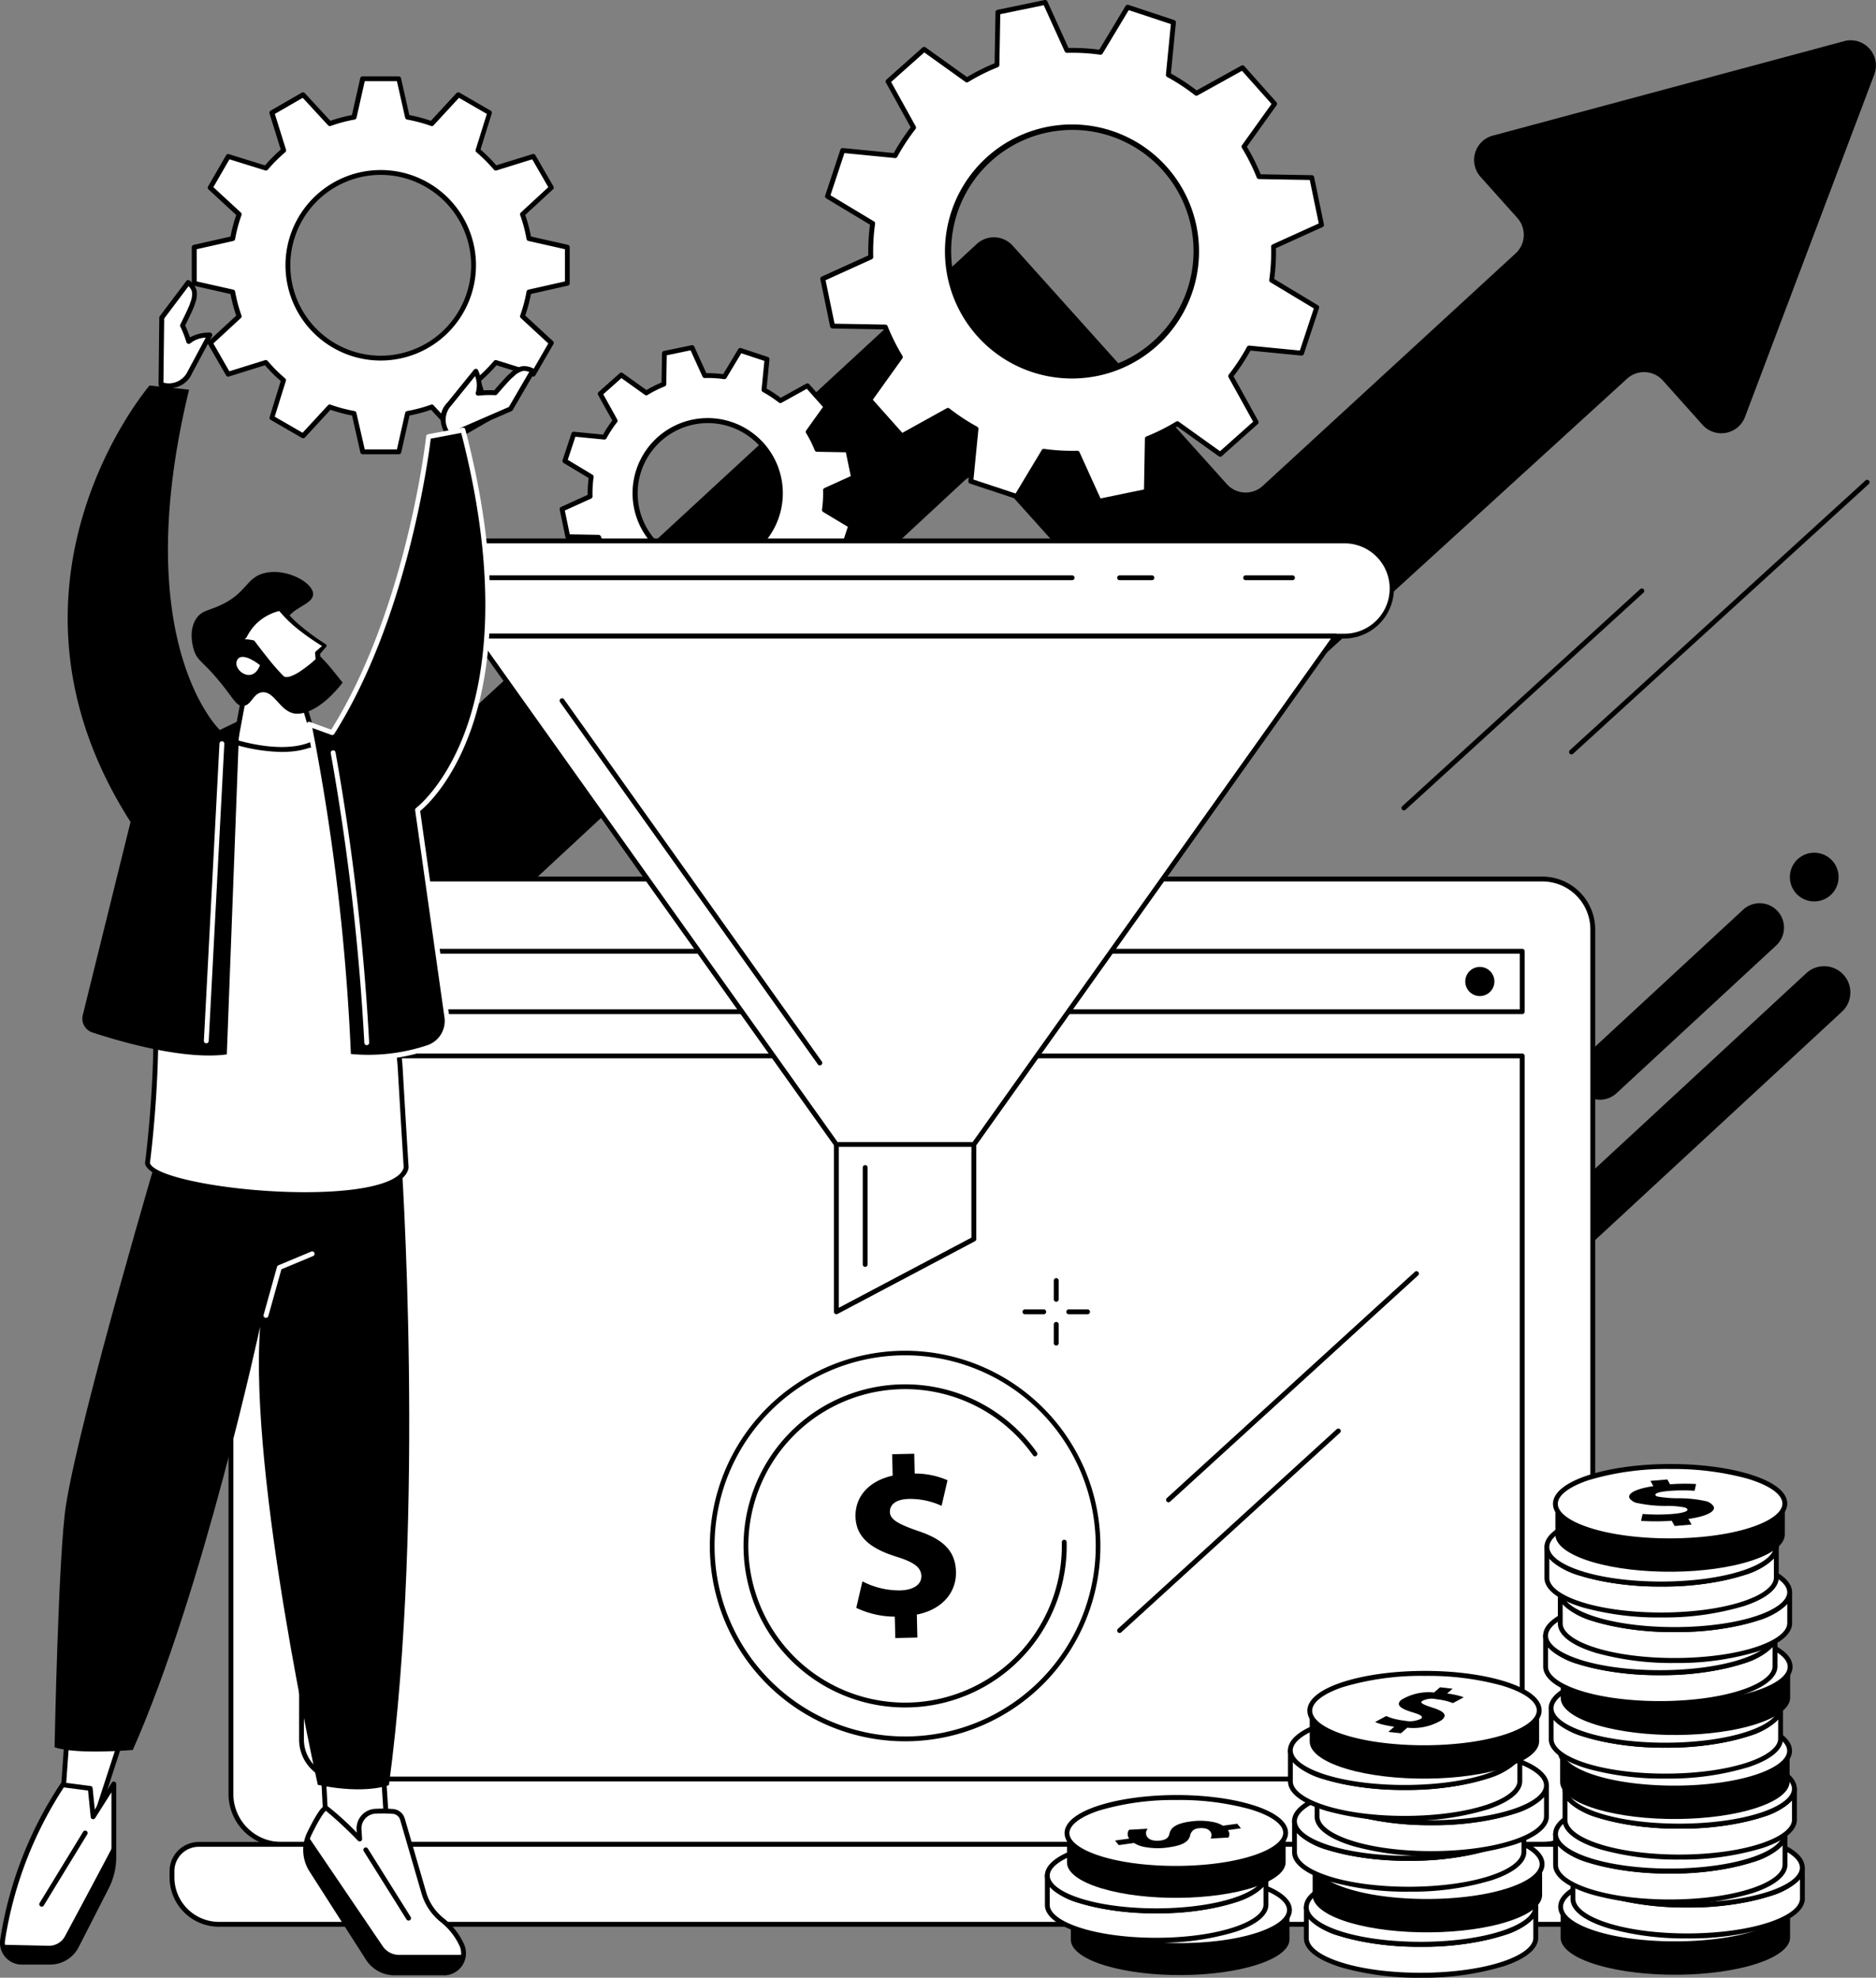 <svg xmlns="http://www.w3.org/2000/svg" xmlns:xlink="http://www.w3.org/1999/xlink" id="Raggruppa_280" data-name="Raggruppa 280" width="252.529" height="266.229" viewBox="0 0 252.529 266.229"><rect x="0" y="0" width="252.529" height="266.229" fill="#808080" stroke="none"/><defs><clipPath id="clip-path"><rect id="Rettangolo_268" data-name="Rettangolo 268" width="252.529" height="266.229" fill="none"></rect></clipPath></defs><g id="Raggruppa_279" data-name="Raggruppa 279" clip-path="url(#clip-path)"><path id="Tracciato_5653" data-name="Tracciato 5653" d="M662.664,399.623,623.787,435.6a3.532,3.532,0,0,0,4.8,5.184l38.877-35.978a3.532,3.532,0,0,0-4.8-5.184" transform="translate(-419.519 -268.617)"></path><path id="Tracciato_5654" data-name="Tracciato 5654" d="M672.627,373.634l-21.472,19.871a3.279,3.279,0,1,0,4.455,4.813l21.472-19.871a3.279,3.279,0,1,0-4.454-4.813" transform="translate(-438.013 -251.152)"></path><path id="Tracciato_5655" data-name="Tracciato 5655" d="M744.205,352.9a3.279,3.279,0,1,1-4.634-.179,3.279,3.279,0,0,1,4.634.179" transform="translate(-497.584 -237.06)"></path><path id="Tracciato_5656" data-name="Tracciato 5656" d="M313.975,16.742,266.688,29.453a3.4,3.4,0,0,0-1.652,5.555l4.949,5.529a3.4,3.4,0,0,1-.261,4.8L235.687,76.63a3.4,3.4,0,0,1-4.8-.258l-28.832-32.1a3.4,3.4,0,0,0-4.805-.257l-98.549,91a3.4,3.4,0,0,0-.257,4.8l10.54,11.734a3.4,3.4,0,0,0,4.8.257l81.763-75.9a3.4,3.4,0,0,1,4.8.257l28.822,32.086a3.4,3.4,0,0,0,4.8.258l50.8-46.345a3.4,3.4,0,0,1,4.808.262l5.338,5.963a3.4,3.4,0,0,0,5.718-1.067l17.4-46.094a3.4,3.4,0,0,0-4.066-4.487" transform="translate(-65.737 -11.198)"></path><path id="Tracciato_5657" data-name="Tracciato 5657" d="M271.823,362.7H102.076a6.784,6.784,0,0,0-6.784,6.784V485.87a6.784,6.784,0,0,0,6.784,6.784H271.823a6.784,6.784,0,0,0,6.784-6.784V369.489a6.784,6.784,0,0,0-6.784-6.784" transform="translate(-64.204 -244.376)" fill="#fff"></path><path id="Tracciato_5658" data-name="Tracciato 5658" d="M271.15,492.306H101.4a7.118,7.118,0,0,1-7.11-7.11V368.815a7.118,7.118,0,0,1,7.11-7.11H271.15a7.118,7.118,0,0,1,7.11,7.11V485.2a7.118,7.118,0,0,1-7.11,7.11M101.4,362.357a6.465,6.465,0,0,0-6.458,6.458V485.2a6.465,6.465,0,0,0,6.458,6.458H271.15a6.465,6.465,0,0,0,6.458-6.458V368.815a6.465,6.465,0,0,0-6.458-6.458Z" transform="translate(-63.53 -243.702)"></path><rect id="Rettangolo_267" data-name="Rettangolo 267" width="164.321" height="8.141" transform="translate(40.586 128.053)" fill="#fff"></rect><path id="Tracciato_5659" data-name="Tracciato 5659" d="M288.051,400.3H123.73a.326.326,0,0,1-.326-.326v-8.141a.326.326,0,0,1,.326-.326H288.051a.326.326,0,0,1,.326.326v8.141a.326.326,0,0,1-.326.326m-163.994-.652H287.725v-7.488H124.056Z" transform="translate(-83.145 -263.784)"></path><path id="Tracciato_5660" data-name="Tracciato 5660" d="M124.4,435.7v92.032a5.308,5.308,0,0,0,5.308,5.309h153.7a5.308,5.308,0,0,0,5.309-5.309V435.7Z" transform="translate(-83.818 -293.558)" fill="#fff"></path><path id="Tracciato_5661" data-name="Tracciato 5661" d="M282.742,532.694h-153.7a5.641,5.641,0,0,1-5.635-5.635V435.026a.326.326,0,0,1,.326-.326H288.051a.326.326,0,0,1,.326.326v92.033a5.641,5.641,0,0,1-5.635,5.635M124.056,435.352v91.707a4.988,4.988,0,0,0,4.982,4.982h153.7a4.988,4.988,0,0,0,4.982-4.982V435.352Z" transform="translate(-83.145 -292.883)"></path><path id="Tracciato_5662" data-name="Tracciato 5662" d="M608.512,400.94a1.96,1.96,0,1,1-1.96-1.96,1.96,1.96,0,0,1,1.96,1.96" transform="translate(-407.35 -268.817)"></path><path id="Tracciato_5663" data-name="Tracciato 5663" d="M266.641,761.027H74.562a3.6,3.6,0,0,0-3.6,3.6v.841a6.314,6.314,0,0,0,6.314,6.314h186.66a6.314,6.314,0,0,0,6.314-6.314v-.841a3.6,3.6,0,0,0-3.6-3.6" transform="translate(-47.808 -512.749)" fill="#fff"></path><path id="Tracciato_5664" data-name="Tracciato 5664" d="M263.258,771.441H76.6a6.648,6.648,0,0,1-6.64-6.64v-.841a3.935,3.935,0,0,1,3.931-3.931H265.967a3.935,3.935,0,0,1,3.931,3.931v.841a6.648,6.648,0,0,1-6.64,6.64M73.888,760.68a3.282,3.282,0,0,0-3.278,3.278v.841a6,6,0,0,0,5.988,5.988h186.66a5.994,5.994,0,0,0,5.988-5.988v-.841a3.282,3.282,0,0,0-3.278-3.278Z" transform="translate(-47.134 -512.076)"></path><path id="Tracciato_5665" data-name="Tracciato 5665" d="M345.772,583.608A25.98,25.98,0,1,1,319.2,558.236a25.98,25.98,0,0,1,26.574,25.372" transform="translate(-197.963 -376.112)" fill="#fff"></path><path id="Tracciato_5666" data-name="Tracciato 5666" d="M319.109,609.843a26.286,26.286,0,1,1,.625-.007q-.313.007-.625.007m.024-51.96c-.2,0-.4,0-.6.007a25.655,25.655,0,1,0,.6-.007" transform="translate(-197.289 -375.439)"></path><path id="Tracciato_5667" data-name="Tracciato 5667" d="M348.439,588.836a23.477,23.477,0,1,1-24.014-22.928,23.477,23.477,0,0,1,24.014,22.928" transform="translate(-203.133 -381.282)" fill="#fff"></path><path id="Tracciato_5668" data-name="Tracciato 5668" d="M351.327,594.5a20.766,20.766,0,1,1-21.241-20.28,20.766,20.766,0,0,1,21.241,20.28" transform="translate(-208.73 -386.88)" fill="#fff"></path><path id="Tracciato_5669" data-name="Tracciato 5669" d="M328.522,614.7a21.75,21.75,0,1,1,17.763-34.325.326.326,0,1,1-.532.377,21.1,21.1,0,1,0,3.875,11.709.327.327,0,0,1,.319-.334.317.317,0,0,1,.334.319,21.75,21.75,0,0,1-21.241,22.247c-.172,0-.345.006-.517.006" transform="translate(-206.7 -384.85)"></path><path id="Tracciato_5670" data-name="Tracciato 5670" d="M358.347,624.653l-.067-2.88a12.2,12.2,0,0,1-5.185-1.184l.828-3.568a10.707,10.707,0,0,0,5.064,1.218c1.728-.04,2.9-.734,2.867-1.947-.027-1.152-1.014-1.857-3.275-2.563-3.27-1.017-5.518-2.481-5.586-5.422-.062-2.668,1.77-4.8,5-5.515l-.067-2.88,2.971-.069.062,2.668a10.92,10.92,0,0,1,4.42.9l-.8,3.446a10.054,10.054,0,0,0-4.39-.93c-1.97.045-2.588.909-2.568,1.758.023,1,1.1,1.613,3.7,2.523,3.637,1.19,5.131,2.824,5.194,5.552.063,2.7-1.794,5.047-5.267,5.734l.072,3.092Z" transform="translate(-237.832 -404.149)"></path><path id="Tracciato_5671" data-name="Tracciato 5671" d="M271.155,160.935l-.77-3.718-4.146-.074a15.7,15.7,0,0,0-1.184-2.366l2.411-3.368-2.526-2.835-3.629,2.01a15.959,15.959,0,0,0-2.208-1.451l.4-4.128-3.6-1.193-2.135,3.549a15.74,15.74,0,0,0-2.641-.148l-1.713-3.777-3.718.769-.074,4.147a15.764,15.764,0,0,0-2.366,1.184l-3.368-2.411-2.835,2.525,2.01,3.629a15.967,15.967,0,0,0-1.451,2.208l-4.128-.4-1.193,3.6,3.55,2.135a15.742,15.742,0,0,0-.148,2.641l-3.777,1.713.77,3.718,4.146.074a15.734,15.734,0,0,0,1.185,2.366L235.6,174.7l2.526,2.835,3.629-2.01a15.91,15.91,0,0,0,2.208,1.451l-.4,4.128,3.6,1.193,2.135-3.55a15.7,15.7,0,0,0,2.641.148l1.714,3.777,3.718-.769.074-4.147a15.75,15.75,0,0,0,2.366-1.184l3.368,2.411,2.835-2.525-2.01-3.629a15.928,15.928,0,0,0,1.451-2.208l4.129.4,1.193-3.6-3.55-2.135a15.71,15.71,0,0,0,.148-2.641Zm-17.639,11.693a9.775,9.775,0,1,1,7.591-11.553,9.774,9.774,0,0,1-7.591,11.553" transform="translate(-156.255 -96.641)" fill="#fff"></path><path id="Tracciato_5672" data-name="Tracciato 5672" d="M252.983,182.328a.326.326,0,0,1-.3-.191l-1.625-3.581a16.4,16.4,0,0,1-2.264-.127l-2.024,3.365a.326.326,0,0,1-.382.142l-3.6-1.193a.326.326,0,0,1-.223-.342l.384-3.915a16.322,16.322,0,0,1-1.892-1.243l-3.441,1.906a.327.327,0,0,1-.4-.069l-2.525-2.835a.326.326,0,0,1-.022-.407l2.286-3.194a16.082,16.082,0,0,1-1.015-2.028l-3.932-.07a.327.327,0,0,1-.314-.26l-.77-3.718a.326.326,0,0,1,.185-.363l3.581-1.625a16.1,16.1,0,0,1,.127-2.264l-3.366-2.024a.326.326,0,0,1-.142-.382l1.193-3.6a.327.327,0,0,1,.342-.222l3.915.384A16.327,16.327,0,0,1,238,152.576l-1.906-3.441a.326.326,0,0,1,.068-.4L239,146.207a.326.326,0,0,1,.407-.022l3.194,2.286a16.177,16.177,0,0,1,2.028-1.015l.07-3.932a.326.326,0,0,1,.26-.314l3.718-.769a.327.327,0,0,1,.363.185l1.625,3.581a16.41,16.41,0,0,1,2.264.127l2.024-3.366a.325.325,0,0,1,.382-.142l3.6,1.193a.327.327,0,0,1,.222.342l-.384,3.915a16.378,16.378,0,0,1,1.893,1.243l3.441-1.906a.326.326,0,0,1,.4.069l2.525,2.835a.327.327,0,0,1,.022.407l-2.286,3.194a16.111,16.111,0,0,1,1.015,2.028l3.932.07a.326.326,0,0,1,.314.26l.77,3.718a.326.326,0,0,1-.185.363l-3.581,1.625a16.109,16.109,0,0,1-.127,2.264l3.366,2.024a.326.326,0,0,1,.142.382l-1.193,3.6a.325.325,0,0,1-.342.222l-3.915-.384a16.3,16.3,0,0,1-1.243,1.892l1.906,3.441a.326.326,0,0,1-.069.4l-2.835,2.525a.326.326,0,0,1-.407.022l-3.194-2.286a16.206,16.206,0,0,1-2.028,1.015l-.07,3.931a.326.326,0,0,1-.26.314l-3.718.77a.353.353,0,0,1-.066.007m-1.713-4.429a.327.327,0,0,1,.3.191l1.606,3.539,3.207-.664.069-3.886a.326.326,0,0,1,.2-.3,15.463,15.463,0,0,0,2.316-1.16.325.325,0,0,1,.36.013l3.156,2.259,2.446-2.179-1.883-3.4a.326.326,0,0,1,.028-.359,15.6,15.6,0,0,0,1.421-2.163.323.323,0,0,1,.319-.169l3.869.379,1.029-3.109-3.326-2a.326.326,0,0,1-.155-.326,15.466,15.466,0,0,0,.145-2.587.326.326,0,0,1,.191-.306l3.539-1.606-.664-3.207-3.886-.069a.326.326,0,0,1-.3-.2,15.435,15.435,0,0,0-1.16-2.316.326.326,0,0,1,.013-.361l2.259-3.156-2.179-2.446-3.4,1.883a.327.327,0,0,1-.359-.029,15.7,15.7,0,0,0-2.163-1.421.326.326,0,0,1-.169-.318l.379-3.869-3.109-1.029-2,3.326a.328.328,0,0,1-.326.155,15.51,15.51,0,0,0-2.586-.145.328.328,0,0,1-.306-.191l-1.606-3.539-3.207.664-.069,3.886a.326.326,0,0,1-.2.3,15.481,15.481,0,0,0-2.317,1.16.326.326,0,0,1-.36-.013l-3.156-2.259-2.445,2.179,1.883,3.4a.327.327,0,0,1-.028.36,15.661,15.661,0,0,0-1.421,2.163.325.325,0,0,1-.318.169l-3.869-.379-1.029,3.11,3.326,2a.326.326,0,0,1,.155.326,15.425,15.425,0,0,0-.145,2.586.327.327,0,0,1-.192.306l-3.539,1.606.664,3.207,3.886.069a.326.326,0,0,1,.3.2,15.465,15.465,0,0,0,1.16,2.316.326.326,0,0,1-.013.36l-2.259,3.156,2.179,2.445,3.4-1.883a.326.326,0,0,1,.359.028,15.65,15.65,0,0,0,2.163,1.421.326.326,0,0,1,.169.318l-.379,3.869,3.109,1.029,2-3.326a.329.329,0,0,1,.326-.155,15.5,15.5,0,0,0,2.586.145h.009m-.428-5.413a10.115,10.115,0,1,1,2.067-.213,10.188,10.188,0,0,1-2.067.213m2-.532h0Zm-1.961-19.023a9.462,9.462,0,0,0-9.271,11.366,9.446,9.446,0,1,0,9.271-11.366" transform="translate(-155.581 -95.967)"></path><path id="Tracciato_5673" data-name="Tracciato 5673" d="M406.609,30.942l-1.317-6.363-7.1-.126a26.877,26.877,0,0,0-2.026-4.048l4.126-5.763L395.975,9.79l-6.21,3.439a27.289,27.289,0,0,0-3.779-2.483l.693-7.064-6.169-2.041-3.653,6.074a26.964,26.964,0,0,0-4.52-.253L369.406,1l-6.363,1.317-.127,7.1a26.948,26.948,0,0,0-4.048,2.027l-5.763-4.126-4.852,4.322,3.439,6.21a27.262,27.262,0,0,0-2.483,3.779l-7.064-.692L340.1,27.1l6.074,3.653a26.931,26.931,0,0,0-.254,4.52L339.463,38.2l1.317,6.363,7.1.127a26.953,26.953,0,0,0,2.026,4.048L345.776,54.5l4.322,4.852,6.21-3.439a27.3,27.3,0,0,0,3.778,2.483l-.692,7.064,6.169,2.041,3.653-6.074a26.9,26.9,0,0,0,4.52.254l2.932,6.463,6.363-1.317.126-7.1a26.908,26.908,0,0,0,4.048-2.027l5.764,4.126,4.852-4.321L394.379,51.3a27.282,27.282,0,0,0,2.483-3.779l7.064.692,2.041-6.169-6.074-3.653a26.894,26.894,0,0,0,.254-4.52ZM376.426,50.952a16.726,16.726,0,1,1,12.99-19.769,16.726,16.726,0,0,1-12.99,19.769" transform="translate(-228.716 -0.673)" fill="#fff"></path><path id="Tracciato_5674" data-name="Tracciato 5674" d="M375.992,67.8a.326.326,0,0,1-.3-.191l-2.843-6.266a27.169,27.169,0,0,1-4.143-.232L365.168,67a.326.326,0,0,1-.382.142L358.617,65.1a.326.326,0,0,1-.222-.341l.671-6.85a27.724,27.724,0,0,1-3.463-2.276l-6.021,3.335a.327.327,0,0,1-.4-.069l-4.321-4.852a.326.326,0,0,1-.022-.407l4-5.589a27.352,27.352,0,0,1-1.857-3.711l-6.88-.122a.326.326,0,0,1-.314-.26l-1.317-6.363a.326.326,0,0,1,.185-.363l6.266-2.843a27.351,27.351,0,0,1,.232-4.143l-5.89-3.542a.327.327,0,0,1-.142-.382l2.041-6.169a.325.325,0,0,1,.342-.222l6.85.671a27.705,27.705,0,0,1,2.276-3.463L347.3,11.118a.326.326,0,0,1,.068-.4l4.852-4.322a.326.326,0,0,1,.407-.022l5.588,4a27.353,27.353,0,0,1,3.71-1.857l.123-6.88a.326.326,0,0,1,.26-.313L368.667.006a.328.328,0,0,1,.363.185l2.843,6.266a27.4,27.4,0,0,1,4.143.232L379.558.8a.325.325,0,0,1,.382-.142L386.108,2.7a.326.326,0,0,1,.222.342l-.671,6.85a27.685,27.685,0,0,1,3.463,2.276l6.021-3.335a.327.327,0,0,1,.4.069l4.322,4.852a.327.327,0,0,1,.022.407l-4,5.589a27.3,27.3,0,0,1,1.857,3.711l6.88.122a.327.327,0,0,1,.314.26l1.317,6.363a.326.326,0,0,1-.185.363L399.8,33.409a27.3,27.3,0,0,1-.232,4.143l5.89,3.542a.327.327,0,0,1,.142.382l-2.041,6.169a.324.324,0,0,1-.342.222l-6.85-.671a27.64,27.64,0,0,1-2.276,3.463l3.335,6.021a.326.326,0,0,1-.069.4L392.51,61.4a.326.326,0,0,1-.407.022l-5.588-4a27.32,27.32,0,0,1-3.711,1.858l-.123,6.88a.326.326,0,0,1-.26.314l-6.363,1.316a.328.328,0,0,1-.066.007m-2.932-7.115a.327.327,0,0,1,.3.192l2.824,6.225,5.852-1.211.122-6.834a.326.326,0,0,1,.2-.3,26.721,26.721,0,0,0,4-2,.325.325,0,0,1,.36.013l5.551,3.974,4.462-3.975-3.313-5.981a.326.326,0,0,1,.029-.359,27.043,27.043,0,0,0,2.453-3.733.325.325,0,0,1,.318-.169l6.8.667,1.878-5.673L399.052,38a.327.327,0,0,1-.155-.326,26.687,26.687,0,0,0,.251-4.465.326.326,0,0,1,.191-.306l6.225-2.824-1.211-5.852-6.835-.122a.326.326,0,0,1-.3-.2,26.642,26.642,0,0,0-2-4,.326.326,0,0,1,.013-.36l3.974-5.551-3.975-4.462-5.982,3.313a.328.328,0,0,1-.359-.029,26.962,26.962,0,0,0-3.733-2.453.327.327,0,0,1-.169-.318l.667-6.805-5.673-1.877L376.464,7.21a.327.327,0,0,1-.325.155,26.773,26.773,0,0,0-4.465-.251.331.331,0,0,1-.306-.191L368.543.7l-5.852,1.211-.122,6.834a.326.326,0,0,1-.2.3,26.671,26.671,0,0,0-4,2,.327.327,0,0,1-.36-.013l-5.551-3.974-4.462,3.975,3.313,5.982a.326.326,0,0,1-.028.359,27.031,27.031,0,0,0-2.453,3.733.327.327,0,0,1-.318.169l-6.8-.667-1.877,5.674,5.851,3.518a.326.326,0,0,1,.155.326,26.661,26.661,0,0,0-.25,4.465.326.326,0,0,1-.191.306l-6.225,2.824,1.211,5.852,6.835.122a.326.326,0,0,1,.3.2,26.679,26.679,0,0,0,2,4,.326.326,0,0,1-.013.36l-3.974,5.551,3.975,4.462,5.981-3.313a.327.327,0,0,1,.359.029,27.025,27.025,0,0,0,3.733,2.453.327.327,0,0,1,.169.318l-.667,6.8,5.673,1.877,3.518-5.85a.328.328,0,0,1,.326-.155,26.788,26.788,0,0,0,4.465.251h.009m-.733-9.727a17.1,17.1,0,1,1,3.49-.359l-.066-.32.066.32a17.246,17.246,0,0,1-3.49.359m.068-33.463a16.556,16.556,0,0,0-3.357.346,16.314,16.314,0,1,0,3.357-.346" transform="translate(-228.043 0)"></path><path id="Tracciato_5675" data-name="Tracciato 5675" d="M297.213,236.006H178.919a6.409,6.409,0,0,1,0-12.819H297.213a6.409,6.409,0,1,1,0,12.819" transform="translate(-116.23 -150.374)" fill="#fff"></path><path id="Tracciato_5676" data-name="Tracciato 5676" d="M296.539,235.659H178.245a6.736,6.736,0,0,1,0-13.471H296.539a6.736,6.736,0,0,1,0,13.471M178.245,222.84a6.083,6.083,0,1,0,0,12.166H296.539a6.083,6.083,0,0,0,0-12.166Z" transform="translate(-115.556 -149.701)"></path><path id="Tracciato_5677" data-name="Tracciato 5677" d="M311.726,262.479h-115.9l48.695,68.431h18.507Z" transform="translate(-131.942 -176.848)" fill="#fff"></path><path id="Tracciato_5678" data-name="Tracciato 5678" d="M262.357,330.564H243.85a.326.326,0,0,1-.266-.137L194.889,262a.326.326,0,0,1,.266-.515h115.9a.326.326,0,0,1,.266.515l-48.695,68.432a.327.327,0,0,1-.266.137m-18.339-.652h18.171l48.23-67.779H195.788Z" transform="translate(-131.268 -176.175)"></path><path id="Tracciato_5679" data-name="Tracciato 5679" d="M363.6,484.977l-18.507,9.79V472.237H363.6Z" transform="translate(-232.507 -318.174)" fill="#fff"></path><path id="Tracciato_5680" data-name="Tracciato 5680" d="M344.415,494.42a.326.326,0,0,1-.326-.326v-22.53a.326.326,0,0,1,.326-.326h18.507a.326.326,0,0,1,.326.326V484.3a.326.326,0,0,1-.174.288l-18.507,9.79a.325.325,0,0,1-.153.038m.326-22.53v21.662l17.855-9.445V471.889ZM362.923,484.3h0Z" transform="translate(-231.833 -317.5)"></path><path id="Tracciato_5681" data-name="Tracciato 5681" d="M265.94,337.543a.326.326,0,0,1-.266-.137l-34.7-48.762a.326.326,0,1,1,.532-.378l34.7,48.761a.326.326,0,0,1-.266.515" transform="translate(-155.582 -194.13)"></path><path id="Tracciato_5682" data-name="Tracciato 5682" d="M356.305,494.442a.326.326,0,0,1-.326-.326v-13.05a.326.326,0,0,1,.652,0v13.05a.326.326,0,0,1-.326.326" transform="translate(-239.844 -323.903)"></path><path id="Tracciato_5683" data-name="Tracciato 5683" d="M519.594,238.058h-6.307a.326.326,0,0,1,0-.652h6.307a.326.326,0,0,1,0,.652" transform="translate(-345.612 -159.955)"></path><path id="Tracciato_5684" data-name="Tracciato 5684" d="M465.637,238.058h-4.35a.326.326,0,0,1,0-.652h4.35a.326.326,0,0,1,0,.652" transform="translate(-310.577 -159.955)"></path><path id="Tracciato_5685" data-name="Tracciato 5685" d="M277.473,238.058H197.954a.326.326,0,1,1,0-.652h79.519a.326.326,0,0,1,0,.652" transform="translate(-133.154 -159.955)"></path><path id="Tracciato_5686" data-name="Tracciato 5686" d="M85.295,61.2a20.038,20.038,0,0,0,.87,3.268l-3.891,3.592,2.427,4.2,5.064-1.576a20.387,20.387,0,0,0,2.388,2.388l-1.576,5.063,4.2,2.427,3.592-3.891a20.112,20.112,0,0,0,3.268.87l1.167,5.172h4.854l1.167-5.172a20.121,20.121,0,0,0,3.268-.87l3.592,3.891,4.2-2.427-1.576-5.063a20.387,20.387,0,0,0,2.388-2.388l5.064,1.576,2.427-4.2L124.3,64.465a20.1,20.1,0,0,0,.87-3.268l5.172-1.166V55.175l-5.172-1.167a20.122,20.122,0,0,0-.87-3.268l3.891-3.592-2.427-4.2L120.7,44.521a20.387,20.387,0,0,0-2.388-2.388l1.576-5.063-4.2-2.427L112.1,38.533a20.121,20.121,0,0,0-3.268-.87l-1.167-5.172h-4.854l-1.167,5.172a20.112,20.112,0,0,0-3.268.87l-3.592-3.891-4.2,2.427,1.576,5.063a20.387,20.387,0,0,0-2.388,2.388L84.7,42.945l-2.427,4.2,3.891,3.592a20.056,20.056,0,0,0-.87,3.268l-5.172,1.167V60.03ZM92.738,57.6a12.5,12.5,0,1,1,12.5,12.5,12.5,12.5,0,0,1-12.5-12.5" transform="translate(-53.984 -21.891)" fill="#fff"></path><path id="Tracciato_5687" data-name="Tracciato 5687" d="M106.988,82.368h-4.854a.326.326,0,0,1-.318-.254L100.7,77.151a20.542,20.542,0,0,1-2.9-.772l-3.446,3.733a.326.326,0,0,1-.4.061l-4.2-2.427a.326.326,0,0,1-.148-.379L91.1,72.508a20.8,20.8,0,0,1-2.121-2.121L84.124,71.9a.326.326,0,0,1-.379-.148l-2.427-4.2a.326.326,0,0,1,.061-.4L85.111,63.7a20.46,20.46,0,0,1-.772-2.9l-4.962-1.119a.327.327,0,0,1-.254-.318V54.5a.326.326,0,0,1,.254-.318l4.962-1.119a20.46,20.46,0,0,1,.772-2.9l-3.733-3.446a.326.326,0,0,1-.061-.4l2.427-4.2a.325.325,0,0,1,.379-.148l4.858,1.512A20.8,20.8,0,0,1,91.1,41.351l-1.512-4.858a.326.326,0,0,1,.148-.379l4.2-2.427a.327.327,0,0,1,.4.061l3.446,3.733a20.543,20.543,0,0,1,2.9-.772l1.119-4.962a.326.326,0,0,1,.318-.254h4.854a.326.326,0,0,1,.318.254l1.119,4.962a20.531,20.531,0,0,1,2.9.772l3.446-3.733a.327.327,0,0,1,.4-.061l4.2,2.427a.326.326,0,0,1,.148.379l-1.512,4.858a20.8,20.8,0,0,1,2.122,2.121L125,41.96a.325.325,0,0,1,.379.148l2.427,4.2a.326.326,0,0,1-.061.4l-3.733,3.446a20.471,20.471,0,0,1,.772,2.9l4.962,1.119A.326.326,0,0,1,130,54.5v4.854a.327.327,0,0,1-.254.318l-4.962,1.119a20.471,20.471,0,0,1-.772,2.9l3.733,3.446a.326.326,0,0,1,.061.4l-2.427,4.2A.326.326,0,0,1,125,71.9l-4.858-1.512a20.767,20.767,0,0,1-2.121,2.121l1.512,4.858a.326.326,0,0,1-.148.379l-4.2,2.427a.326.326,0,0,1-.4-.061l-3.446-3.733a20.53,20.53,0,0,1-2.9.772l-1.119,4.962a.326.326,0,0,1-.318.254m-4.593-.652h4.332l1.109-4.917a.327.327,0,0,1,.261-.249,19.851,19.851,0,0,0,3.215-.856.327.327,0,0,1,.35.086l3.415,3.7,3.752-2.166-1.5-4.814a.326.326,0,0,1,.1-.346,20.059,20.059,0,0,0,2.35-2.35.328.328,0,0,1,.346-.1l4.814,1.5,2.166-3.752-3.7-3.415a.326.326,0,0,1-.086-.35,19.829,19.829,0,0,0,.855-3.215.327.327,0,0,1,.25-.261l4.917-1.109V54.764l-4.917-1.109a.327.327,0,0,1-.25-.261,19.829,19.829,0,0,0-.855-3.215.326.326,0,0,1,.086-.35l3.7-3.415-2.166-3.752-4.814,1.5a.326.326,0,0,1-.346-.1,20.138,20.138,0,0,0-2.35-2.35.326.326,0,0,1-.1-.346l1.5-4.814-3.752-2.166-3.415,3.7a.326.326,0,0,1-.35.086,19.85,19.85,0,0,0-3.215-.856.327.327,0,0,1-.261-.249l-1.109-4.917h-4.332l-1.109,4.917a.326.326,0,0,1-.261.249,19.82,19.82,0,0,0-3.215.856.325.325,0,0,1-.35-.086l-3.415-3.7-3.752,2.166,1.5,4.814a.327.327,0,0,1-.1.346,20.088,20.088,0,0,0-2.35,2.35.325.325,0,0,1-.346.1l-4.814-1.5-2.166,3.752,3.7,3.415a.327.327,0,0,1,.085.35,19.829,19.829,0,0,0-.855,3.215.327.327,0,0,1-.25.261l-4.917,1.109V59.1l4.917,1.109a.327.327,0,0,1,.25.261,19.829,19.829,0,0,0,.855,3.215.327.327,0,0,1-.085.35l-3.7,3.415L84.179,71.2l4.814-1.5a.328.328,0,0,1,.346.1,20.089,20.089,0,0,0,2.35,2.35.327.327,0,0,1,.1.346l-1.5,4.814,3.752,2.166,3.415-3.7a.326.326,0,0,1,.35-.086,19.822,19.822,0,0,0,3.215.856.326.326,0,0,1,.261.249Zm2.166-11.963A12.822,12.822,0,1,1,117.383,56.93a12.837,12.837,0,0,1-12.822,12.822m0-24.992a12.17,12.17,0,1,0,12.17,12.17,12.184,12.184,0,0,0-12.17-12.17" transform="translate(-53.31 -21.218)"></path><path id="Tracciato_5688" data-name="Tracciato 5688" d="M33.39,711.58l-4.985,15.284-3.778-.259,1.127-15.773Z" transform="translate(-16.593 -478.93)" fill="#fff"></path><path id="Tracciato_5689" data-name="Tracciato 5689" d="M27.732,726.517H27.71l-3.778-.258a.327.327,0,0,1-.3-.349l1.127-15.773a.328.328,0,0,1,.115-.226.332.332,0,0,1,.242-.075l7.636.747a.326.326,0,0,1,.279.426l-4.985,15.284a.327.327,0,0,1-.31.225m-3.43-.888,3.2.219,4.78-14.656-6.9-.675Z" transform="translate(-15.919 -478.257)"></path><path id="Tracciato_5690" data-name="Tracciato 5690" d="M16,745.977v-9.865L13.2,740.531l-.382-3.822-3.71-.481S3.2,744.1,1.034,757.062A2.606,2.606,0,0,0,3.6,760.1H7.429a3.985,3.985,0,0,0,3.516-2.108l4.081-7.984a8.856,8.856,0,0,0,.971-4.03" transform="translate(-0.672 -495.962)" fill="#fff"></path><path id="Tracciato_5691" data-name="Tracciato 5691" d="M6.756,759.751H2.929a2.932,2.932,0,0,1-2.89-3.417,52.287,52.287,0,0,1,8.137-20.976.331.331,0,0,1,.3-.128l3.711.481a.327.327,0,0,1,.283.291l.288,2.879,2.287-3.618a.326.326,0,0,1,.6.174V745.3a9.219,9.219,0,0,1-1.006,4.178l-4.081,7.984a4.306,4.306,0,0,1-3.806,2.286M8.589,735.9A52.3,52.3,0,0,0,.684,756.442,2.28,2.28,0,0,0,2.929,759.1H6.756a3.653,3.653,0,0,0,3.228-1.936l4.079-7.979A8.562,8.562,0,0,0,15,745.3v-8.738l-2.191,3.466a.326.326,0,0,1-.6-.142l-.357-3.564Z" transform="translate(0 -495.289)"></path><path id="Tracciato_5692" data-name="Tracciato 5692" d="M16.545,765.593a.326.326,0,0,1-.279-.5l5.852-9.582a.326.326,0,1,1,.557.34l-5.852,9.582a.325.325,0,0,1-.278.156" transform="translate(-10.928 -508.93)"></path><path id="Tracciato_5693" data-name="Tracciato 5693" d="M7.239,774.684A2.446,2.446,0,0,0,9.452,773.4c1.441-2.685,4.726-8.814,6.579-12.36v1.733a8.855,8.855,0,0,1-.971,4.03l-4.081,7.984a3.985,3.985,0,0,1-3.516,2.108H3.636a2.6,2.6,0,0,1-2.587-2.349Z" transform="translate(-0.707 -512.755)"></path><path id="Tracciato_5694" data-name="Tracciato 5694" d="M140.755,718.053l1.167,18.18s-6.206-.836-8.567-6.072l-.653-12.516Z" transform="translate(-89.409 -483.52)" fill="#fff"></path><path id="Tracciato_5695" data-name="Tracciato 5695" d="M141.249,735.885a.328.328,0,0,1-.044,0c-.261-.035-6.413-.922-8.821-6.262a.323.323,0,0,1-.028-.117l-.653-12.516a.328.328,0,0,1,.095-.248.32.32,0,0,1,.248-.1l8.053.408a.327.327,0,0,1,.309.3l1.167,18.18a.326.326,0,0,1-.326.347M133,729.408c1.936,4.216,6.518,5.468,7.892,5.755l-1.122-17.473-7.4-.375Z" transform="translate(-88.736 -482.845)"></path><path id="Tracciato_5696" data-name="Tracciato 5696" d="M137.84,746.514a18.817,18.817,0,0,0-2.4-.023,2.319,2.319,0,0,0-2.151,2.468l.08,1.267A52.73,52.73,0,0,0,128.9,746.1c-.417-.21-1.455,1.671-2.292,3.38a5.034,5.034,0,0,0,.276,4.931L134.5,766.3a4.24,4.24,0,0,0,3.571,1.954H144.7a2.655,2.655,0,0,0,2.411-3.766,9.1,9.1,0,0,0-2.6-3.324,7.367,7.367,0,0,1-2.492-3.681l-2.885-9.932a1.447,1.447,0,0,0-1.288-1.042" transform="translate(-84.958 -502.681)" fill="#fff"></path><path id="Tracciato_5697" data-name="Tracciato 5697" d="M144.033,767.91h-6.627a4.546,4.546,0,0,1-3.846-2.1l-7.612-11.893a5.393,5.393,0,0,1-.294-5.251c1.621-3.307,2.126-3.477,2.341-3.549a.494.494,0,0,1,.391.022,36.73,36.73,0,0,1,3.937,3.577l-.025-.4a2.645,2.645,0,0,1,2.456-2.814,19.239,19.239,0,0,1,2.444.023h0a1.779,1.779,0,0,1,1.579,1.276l2.885,9.932a7.013,7.013,0,0,0,2.383,3.518,9.426,9.426,0,0,1,2.7,3.442,2.981,2.981,0,0,1-2.707,4.228m-15.872-22.154c-.147.107-.667.634-1.921,3.193a4.737,4.737,0,0,0,.257,4.611l7.612,11.893a3.9,3.9,0,0,0,3.3,1.8h6.627a2.329,2.329,0,0,0,2.115-3.3,8.778,8.778,0,0,0-2.512-3.206,7.662,7.662,0,0,1-2.6-3.844l-2.885-9.932a1.124,1.124,0,0,0-1-.807,18.7,18.7,0,0,0-2.358-.023,1.991,1.991,0,0,0-1.846,2.122l.08,1.267a.326.326,0,0,1-.558.251,51.835,51.835,0,0,0-4.311-4.026" transform="translate(-84.294 -502.006)"></path><path id="Tracciato_5698" data-name="Tracciato 5698" d="M136.473,772.494a2.681,2.681,0,0,0,2.219,1.176h8.653a2.655,2.655,0,0,1-2.645,2.42h-6.627a4.24,4.24,0,0,1-3.571-1.954l-7.612-11.893a5.03,5.03,0,0,1-.447-4.535Z" transform="translate(-84.961 -510.512)"></path><path id="Tracciato_5699" data-name="Tracciato 5699" d="M156.014,772.143a.325.325,0,0,1-.277-.153l-5.755-9.19a.326.326,0,1,1,.553-.346l5.756,9.19a.326.326,0,0,1-.276.5" transform="translate(-101.018 -513.607)"></path><path id="Tracciato_5700" data-name="Tracciato 5700" d="M67.1,465.925l2.08,3.62s3.314,47.793-1.651,84.679c0,0-3.138,1.3-9.571-.036,0,0-9.285-41.306-7.764-61.672,0,0-7.639,35.534-17.144,56.976,0,0-7.553.668-10.527-.365,0,0,.505-26.088,1.529-32.574C26,504.227,37.007,467.218,37.007,467.218Z" transform="translate(-15.176 -313.921)"></path><path id="Tracciato_5701" data-name="Tracciato 5701" d="M109.065,525.3a.319.319,0,0,1-.088-.012.326.326,0,0,1-.226-.4l1.8-6.45a.325.325,0,0,1,.189-.213l4.4-1.839a.326.326,0,1,1,.252.6l-4.25,1.778-1.76,6.3a.327.327,0,0,1-.314.238" transform="translate(-73.263 -347.898)" fill="#fff"></path><path id="Tracciato_5702" data-name="Tracciato 5702" d="M89.582,311.459s4.924,31.419,5.288,37.752.792,13.273.792,13.273c-1.215,6.184-33.806,3.447-34.821-.587,0,0,2.058-15.367.632-26.824s6.435-30.351,6.435-30.351l20,1.222Z" transform="translate(-40.993 -205.309)" fill="#fff"></path><path id="Tracciato_5703" data-name="Tracciato 5703" d="M81.525,365.77c-8.824,0-20.983-1.724-21.673-4.467a.325.325,0,0,1-.007-.123c.021-.153,2.036-15.458.632-26.741-1.419-11.411,6.379-30.327,6.458-30.517a.323.323,0,0,1,.321-.2l20,1.221a.326.326,0,0,1,.292.231l1.677,5.516a.292.292,0,0,1,.01.044c.049.314,4.93,31.508,5.292,37.783.36,6.259.788,13.2.792,13.272a.324.324,0,0,1-.006.083c-.611,3.11-7.883,3.763-12.163,3.876-.525.014-1.066.021-1.621.021M60.5,361.2c.72,2.094,12.663,4.162,22.628,3.9,6.8-.179,11.1-1.415,11.532-3.31-.037-.6-.445-7.231-.79-13.231-.355-6.173-5.125-36.7-5.281-37.7l-1.6-5.278L67.45,304.388c-.856,2.121-7.643,19.383-6.325,29.971,1.366,10.976-.477,25.7-.624,26.839" transform="translate(-40.319 -204.635)"></path><path id="Tracciato_5704" data-name="Tracciato 5704" d="M70.893,117.677a3.565,3.565,0,0,1-.275,1.866c-.16.533-1.3,2.807-1.3,2.807a14.418,14.418,0,0,1,.837,2.155A4.551,4.551,0,0,1,73,123.637l-2.694,5.028c-.984,2.426-3.889,1.646-3.889,1.646l.1-9.01,3.565-4.732a2.532,2.532,0,0,1,.806,1.108" transform="translate(-44.75 -78.539)" fill="#fff"></path><path id="Tracciato_5705" data-name="Tracciato 5705" d="M66.766,130.091a4.365,4.365,0,0,1-1.106-.138.326.326,0,0,1-.241-.319l.1-9.01a.326.326,0,0,1,.066-.193l3.565-4.732a.326.326,0,0,1,.217-.127.33.33,0,0,1,.243.065,2.854,2.854,0,0,1,.922,1.279,3.261,3.261,0,0,1-.206,1.819c-.025.079-.049.155-.071.228-.145.484-.981,2.177-1.25,2.716a14.97,14.97,0,0,1,.64,1.6,5.454,5.454,0,0,1,2.689-.643.326.326,0,0,1,.279.48L69.93,128.13a3.214,3.214,0,0,1-3.163,1.96m-.692-.717a2.8,2.8,0,0,0,3.258-1.5.272.272,0,0,1,.015-.031l2.424-4.523a3.472,3.472,0,0,0-2.057.746.326.326,0,0,1-.545-.135,14.142,14.142,0,0,0-.815-2.1.327.327,0,0,1,0-.294c.314-.625,1.155-2.339,1.28-2.754.023-.076.048-.156.074-.238a2.741,2.741,0,0,0,.2-1.447,1.813,1.813,0,0,0-.448-.711l-3.284,4.359Z" transform="translate(-44.077 -77.866)"></path><path id="Tracciato_5706" data-name="Tracciato 5706" d="M193.544,152.037a3.566,3.566,0,0,0-1.614.977c-.43.354-2.084,2.286-2.084,2.286a14.416,14.416,0,0,0-2.311.064,4.552,4.552,0,0,0-.3-2.962l-3.592,4.432c-1.855,1.848-.011,4.223-.011,4.223l8.266-3.585,2.981-5.12a2.532,2.532,0,0,0-1.333-.314" transform="translate(-123.172 -102.429)" fill="#fff"></path><path id="Tracciato_5707" data-name="Tracciato 5707" d="M182.964,160.71a.327.327,0,0,1-.258-.126c-.7-.9-1.586-3.021.026-4.642l3.58-4.419a.326.326,0,0,1,.551.071,5.46,5.46,0,0,1,.449,2.728,15.028,15.028,0,0,1,1.725-.03c.392-.456,1.629-1.883,2.019-2.2.059-.048.119-.1.183-.154a3.262,3.262,0,0,1,1.6-.895h0a2.856,2.856,0,0,1,1.536.354.326.326,0,0,1,.121.448l-2.982,5.12a.327.327,0,0,1-.152.135l-8.267,3.585a.324.324,0,0,1-.13.027m3.5-8.331-3.231,3.987a.253.253,0,0,1-.023.026,2.8,2.8,0,0,0-.126,3.586L191,156.542l2.746-4.716a1.811,1.811,0,0,0-.829-.138,2.749,2.749,0,0,0-1.257.745l-.191.161c-.335.275-1.588,1.715-2.044,2.246a.324.324,0,0,1-.271.113,14.228,14.228,0,0,0-2.253.063.326.326,0,0,1-.336-.451,3.473,3.473,0,0,0-.109-2.186" transform="translate(-122.506 -101.756)"></path><path id="Tracciato_5708" data-name="Tracciato 5708" d="M105.631,279.2l2.241,7.539s-2.94,2.21-10.744,0l1.76-9.448Z" transform="translate(-65.441 -186.827)" fill="#fff"></path><path id="Tracciato_5709" data-name="Tracciato 5709" d="M102.72,287.377a23.459,23.459,0,0,1-6.354-1,.326.326,0,0,1-.232-.374l1.76-9.447a.326.326,0,0,1,.148-.217.33.33,0,0,1,.261-.037l6.742,1.908a.326.326,0,0,1,.224.221l2.241,7.539a.325.325,0,0,1-.116.354c-.083.063-1.453,1.051-4.675,1.051m-5.889-1.546c6.254,1.71,9.239.484,9.984.086l-2.118-7.126-6.226-1.762Z" transform="translate(-64.767 -186.154)"></path><path id="Tracciato_5710" data-name="Tracciato 5710" d="M44.269,159.619l-5.317-.563S15.959,185.827,36.39,217.81l-6.429,26a1.963,1.963,0,0,0,1.289,2.337c3.647,1.2,12.3,3.748,18.1,2.955l1.7-44.947-2.644,1.277S36,193.663,44.269,159.619" transform="translate(-18.818 -107.165)"></path><path id="Tracciato_5711" data-name="Tracciato 5711" d="M130.642,218.194c10.465-16.591,12.965-39.844,12.965-39.844l4.635-.879c10.192,39.09-6.117,51.131-6.117,51.131l3.945,27.871a3.8,3.8,0,0,1-2.44,4.083,25.36,25.36,0,0,1-10.8,1.194,291.684,291.684,0,0,0-5.309-44.689Z" transform="translate(-85.921 -119.573)"></path><path id="Tracciato_5712" data-name="Tracciato 5712" d="M134.863,261.548a22.581,22.581,0,0,1-2.746-.147.327.327,0,0,1-.283-.314,293.673,293.673,0,0,0-5.3-44.632.327.327,0,0,1,.431-.374l2.87,1.043c10.189-16.324,12.752-39.252,12.777-39.483a.326.326,0,0,1,.264-.286l4.635-.878a.325.325,0,0,1,.376.238c5.286,20.273,3.328,33.168.756,40.416-2.53,7.127-6.05,10.295-6.839,10.938l3.918,27.685a4.1,4.1,0,0,1-2.649,4.434,23.954,23.954,0,0,1-8.208,1.36m-2.386-.765a25.086,25.086,0,0,0,10.365-1.206,3.451,3.451,0,0,0,2.231-3.732l-3.945-27.871a.328.328,0,0,1,.129-.308c.04-.03,4.056-3.075,6.788-10.813,2.515-7.122,4.423-19.776-.716-39.679l-4.1.777c-.306,2.524-3.169,24.181-12.986,39.743a.327.327,0,0,1-.387.132l-2.571-.934a294.8,294.8,0,0,1,5.192,43.89" transform="translate(-85.247 -118.899)" fill="#fff"></path><path id="Tracciato_5713" data-name="Tracciato 5713" d="M84.447,346.518H84.43a.326.326,0,0,1-.309-.343l2.1-40.012a.326.326,0,1,1,.652.034l-2.1,40.012a.326.326,0,0,1-.325.309" transform="translate(-56.677 -206.072)" fill="#fff"></path><path id="Tracciato_5714" data-name="Tracciato 5714" d="M141.307,349.3a.327.327,0,0,1-.326-.308,318.462,318.462,0,0,0-4.518-38.987.326.326,0,0,1,.64-.126,319.242,319.242,0,0,1,4.53,39.076.327.327,0,0,1-.308.344h-.019" transform="translate(-91.939 -208.607)" fill="#fff"></path><path id="Tracciato_5715" data-name="Tracciato 5715" d="M88.755,236.163c-2.41.67-2.273,2.695-5.867,4.327-1.58.717-2.414.693-3.129,1.671-1.25,1.711-.445,4.173-.368,4.4.483,1.411,1.116,1.414,3.2,3.886,2.059,2.442,2.43,3.623,3.4,3.574,1.139-.058,1.314-1.683,2.553-1.84,1.6-.2,2.359,2.387,4.188,2.825,1.256.3,3.729-.394,6.663-4.119-.513-.612-1.469-1.919-2.51-3.021-3.258-3.451-5.114-3.761-5.029-5.046.131-1.968,3.616-2.336,3.566-3.887-.05-1.57-3.746-3.579-6.669-2.766" transform="translate(-53.271 -158.991)"></path><path id="Tracciato_5716" data-name="Tracciato 5716" d="M100.086,255.324l1.379.314a51.924,51.924,0,0,0,3.935,4.746c1.207,1.088,4.86-2.4,4.86-2.4l-.09-.947.993-.989a24.711,24.711,0,0,1-6.015-5.035,6.925,6.925,0,0,0-5.063,4.309" transform="translate(-67.434 -169.124)" fill="#fff"></path><path id="Tracciato_5717" data-name="Tracciato 5717" d="M99.779,254.495a6.8,6.8,0,0,1,1.163.148h0a.328.328,0,0,1,.186.122c.591.789,1.2,1.571,1.815,2.34a28.232,28.232,0,0,0,1.924,2.211l.127.122c.046.045.064.046.095.075a.59.59,0,0,0,.222.068,1.493,1.493,0,0,0,.6-.083,5.575,5.575,0,0,0,1.249-.624,16.827,16.827,0,0,0,2.281-1.8l-.1.267-.09-.946,0-.023a.287.287,0,0,1,.1-.24l1.063-.918.045.357a31.246,31.246,0,0,1-3.281-2.246,17.21,17.21,0,0,1-2.878-2.788l.307.126a6.15,6.15,0,0,0-1.538.53,6.39,6.39,0,0,0-1.378.9,6.175,6.175,0,0,0-1.106,1.217,6.293,6.293,0,0,0-.434.7,2.324,2.324,0,0,1-.152.264c-.053.065-.13.129-.214.215m-.577.305a4.589,4.589,0,0,1,.141-.575,2.576,2.576,0,0,1,.226-.515,6.918,6.918,0,0,1,.476-.771,6.806,6.806,0,0,1,1.218-1.34,7.031,7.031,0,0,1,1.512-.993,6.7,6.7,0,0,1,1.731-.59.3.3,0,0,1,.3.111l.012.015a16.669,16.669,0,0,0,2.706,2.751,30.752,30.752,0,0,0,3.164,2.285.232.232,0,0,1,.073.32.225.225,0,0,1-.021.028l-.008.009-.924,1.059.095-.262.09.947v0a.319.319,0,0,1-.1.262,17.407,17.407,0,0,1-2.381,1.879,6.17,6.17,0,0,1-1.405.7,2.116,2.116,0,0,1-.867.108,1.244,1.244,0,0,1-.481-.156,1.842,1.842,0,0,1-.2-.153l-.141-.135a28.755,28.755,0,0,1-1.979-2.271q-.935-1.166-1.829-2.359l.189.123a12.675,12.675,0,0,1-1.6-.479" transform="translate(-66.838 -168.447)"></path><path id="Tracciato_5718" data-name="Tracciato 5718" d="M100.7,272.158s-2.424-1.96-3.083-.668,2.064,3.382,3.083.668" transform="translate(-65.701 -182.622)" fill="#fff"></path><path id="Tracciato_5719" data-name="Tracciato 5719" d="M578.607,272.689a.326.326,0,0,1-.22-.567L610.413,242.9a.326.326,0,0,1,.44.482L578.827,272.6a.325.325,0,0,1-.22.085" transform="translate(-389.622 -163.6)"></path><path id="Tracciato_5720" data-name="Tracciato 5720" d="M647.742,234.95a.326.326,0,0,1-.22-.567l39.794-36.307a.326.326,0,0,1,.44.482l-39.8,36.307a.324.324,0,0,1-.22.085" transform="translate(-436.202 -133.398)"></path><path id="Tracciato_5721" data-name="Tracciato 5721" d="M435.14,530.565a.326.326,0,0,1-.326-.326v-2.531a.326.326,0,1,1,.652,0v2.531a.326.326,0,0,1-.326.326" transform="translate(-292.96 -355.329)"></path><path id="Tracciato_5722" data-name="Tracciato 5722" d="M435.14,548.637a.326.326,0,0,1-.326-.326V545.78a.326.326,0,1,1,.652,0v2.531a.326.326,0,0,1-.326.326" transform="translate(-292.96 -367.505)"></path><path id="Tracciato_5723" data-name="Tracciato 5723" d="M424.756,540.949h-2.531a.326.326,0,1,1,0-.652h2.531a.326.326,0,1,1,0,.652" transform="translate(-284.258 -364.03)"></path><path id="Tracciato_5724" data-name="Tracciato 5724" d="M442.827,540.949H440.3a.326.326,0,1,1,0-.652h2.531a.326.326,0,0,1,0,.652" transform="translate(-296.434 -364.03)"></path><path id="Tracciato_5725" data-name="Tracciato 5725" d="M481.466,555.63a.326.326,0,0,1-.22-.567l33.377-30.452a.326.326,0,1,1,.44.482l-33.377,30.452a.325.325,0,0,1-.22.085" transform="translate(-324.173 -353.404)"></path><path id="Tracciato_5726" data-name="Tracciato 5726" d="M461.287,616.967a.326.326,0,0,1-.22-.567l29.445-26.865a.326.326,0,1,1,.44.482l-29.445,26.865a.324.324,0,0,1-.22.085" transform="translate(-310.577 -397.148)"></path><path id="Tracciato_5727" data-name="Tracciato 5727" d="M471.268,788.122l0,3.964c0,1.2-1.387,2.405-4.178,3.337-5.581,1.863-14.69,1.942-20.524.2-.1-.028-.19-.057-.284-.087-2.956-.93-4.441-2.168-4.443-3.408l0-3.964c0,1.24,1.487,2.477,4.443,3.408l.284.087c5.834,1.742,14.943,1.663,20.524-.2,2.79-.932,4.18-2.135,4.178-3.337" transform="translate(-297.693 -531.005)"></path><path id="Tracciato_5728" data-name="Tracciato 5728" d="M466.539,774.819l.285.087c5.819,1.832,5.938,4.851.266,6.745-5.581,1.863-14.69,1.941-20.524.2l-.284-.087c-5.819-1.832-5.937-4.851-.265-6.745,5.58-1.862,14.688-1.941,20.522-.2" transform="translate(-297.693 -521.197)" fill="#fff"></path><path id="Tracciato_5729" data-name="Tracciato 5729" d="M455.821,782.747a36.386,36.386,0,0,1-10.023-1.277l-.289-.088c-3-.944-4.658-2.26-4.671-3.705-.012-1.409,1.551-2.709,4.4-3.66,5.666-1.891,14.767-1.98,20.719-.2.1.029.194.059.291.089,3,.943,4.658,2.26,4.671,3.7.012,1.409-1.551,2.709-4.4,3.66a35.4,35.4,0,0,1-10.7,1.48m.127-9.539a34.984,34.984,0,0,0-10.5,1.427c-2.523.842-3.964,1.949-3.955,3.036.009,1.123,1.546,2.248,4.214,3.088l.28.086c5.744,1.715,14.864,1.627,20.327-.2,2.523-.842,3.964-1.949,3.955-3.036-.01-1.123-1.546-2.248-4.215-3.088l-.28-.086h0a35.871,35.871,0,0,0-9.824-1.231" transform="translate(-297.019 -520.504)"></path><path id="Tracciato_5730" data-name="Tracciato 5730" d="M461.569,773.772l0,3.964c0,1.2-1.387,2.405-4.178,3.337-5.581,1.863-14.69,1.941-20.524.2l-.284-.087c-2.956-.93-4.441-2.167-4.443-3.408l0-3.964c0,1.24,1.487,2.477,4.443,3.408l.284.087c5.834,1.742,14.943,1.663,20.524-.2,2.79-.932,4.179-2.136,4.178-3.337" transform="translate(-291.158 -521.336)" fill="#fff"></path><path id="Tracciato_5731" data-name="Tracciato 5731" d="M446.126,782.186A36.389,36.389,0,0,1,436.1,780.91l-.289-.088c-3.01-.948-4.669-2.268-4.671-3.719l0-3.963h0a.326.326,0,0,1,.326-.326h0a.326.326,0,0,1,.326.326c0,1.126,1.538,2.255,4.215,3.1l.28.086c5.745,1.715,14.864,1.627,20.327-.2,2.515-.84,3.957-1.943,3.955-3.027a.327.327,0,0,1,.326-.327h0a.326.326,0,0,1,.326.326v0l0,3.961c0,1.4-1.561,2.7-4.4,3.646a35.4,35.4,0,0,1-10.7,1.479m-14.333-7.518,0,2.433c0,1.125,1.538,2.254,4.214,3.1.092.029.185.058.279.085,5.746,1.716,14.865,1.627,20.328-.2,2.515-.839,3.957-1.943,3.955-3.027l0-2.434a8.723,8.723,0,0,1-3.749,2.116c-5.666,1.892-14.767,1.981-20.721.2l-.289-.088a9.062,9.062,0,0,1-4.017-2.189" transform="translate(-290.484 -520.662)"></path><path id="Tracciato_5732" data-name="Tracciato 5732" d="M456.84,760.468l.285.087c5.819,1.832,5.938,4.851.266,6.745-5.581,1.863-14.69,1.942-20.524.2l-.284-.087c-5.818-1.831-5.937-4.851-.265-6.745,5.58-1.862,14.688-1.941,20.522-.2" transform="translate(-291.158 -511.528)" fill="#fff"></path><path id="Tracciato_5733" data-name="Tracciato 5733" d="M446.123,768.4A36.387,36.387,0,0,1,436.1,767.12l-.289-.088c-3-.944-4.658-2.26-4.671-3.705-.012-1.409,1.551-2.708,4.4-3.66,5.665-1.891,14.766-1.981,20.719-.2.1.029.194.058.29.088,3,.944,4.66,2.26,4.672,3.705.012,1.409-1.551,2.709-4.4,3.66a35.384,35.384,0,0,1-10.7,1.479m.125-9.539a34.97,34.97,0,0,0-10.5,1.427c-2.523.842-3.964,1.949-3.955,3.036.009,1.123,1.546,2.248,4.214,3.088l.28.086c5.745,1.715,14.864,1.627,20.327-.2,2.523-.842,3.964-1.949,3.955-3.036-.01-1.123-1.546-2.248-4.215-3.089l-.28-.086h0a35.863,35.863,0,0,0-9.824-1.231" transform="translate(-290.485 -510.835)"></path><path id="Tracciato_5734" data-name="Tracciato 5734" d="M469.687,756.261l0,3.964c0,1.2-1.388,2.405-4.178,3.337-5.581,1.863-14.69,1.941-20.524.2l-.284-.087c-2.956-.93-4.441-2.168-4.443-3.408l0-3.964c0,1.24,1.487,2.477,4.443,3.408l.284.087c5.834,1.742,14.943,1.663,20.524-.2,2.79-.932,4.179-2.136,4.178-3.337" transform="translate(-296.628 -509.538)"></path><path id="Tracciato_5735" data-name="Tracciato 5735" d="M464.958,742.957l.285.087c5.819,1.831,5.938,4.851.266,6.745-5.581,1.863-14.69,1.942-20.524.2l-.284-.087c-5.819-1.832-5.937-4.851-.265-6.745,5.58-1.862,14.688-1.941,20.522-.2" transform="translate(-296.627 -499.729)" fill="#fff"></path><path id="Tracciato_5736" data-name="Tracciato 5736" d="M454.241,750.886a36.391,36.391,0,0,1-10.024-1.277l-.289-.088c-3-.944-4.658-2.26-4.671-3.705-.012-1.409,1.551-2.709,4.4-3.66,5.665-1.891,14.766-1.98,20.719-.2l.289.089c3,.944,4.66,2.26,4.672,3.705.012,1.409-1.551,2.709-4.4,3.66a35.385,35.385,0,0,1-10.7,1.479m.125-9.539a34.984,34.984,0,0,0-10.5,1.427c-2.523.842-3.964,1.949-3.955,3.036.009,1.123,1.546,2.248,4.214,3.088l.28.086c5.745,1.715,14.864,1.627,20.327-.2,2.523-.842,3.964-1.949,3.955-3.036-.01-1.123-1.546-2.248-4.215-3.089l-.28-.086h0a35.868,35.868,0,0,0-9.824-1.231" transform="translate(-295.953 -499.038)"></path><path id="Tracciato_5737" data-name="Tracciato 5737" d="M476.523,751.7l.508.613-1.77.248a.861.861,0,0,1,.087,1l-2.424.137a.807.807,0,0,0-.062-1,1.134,1.134,0,0,0-.633-.358,2.654,2.654,0,0,0-.939-.022,1.185,1.185,0,0,0-1.109.993c-.228.863-1.086,1.318-2.9,1.571a9.6,9.6,0,0,1-3.376-.083,3.921,3.921,0,0,1-1.268-.508l-2.052.287-.508-.613,1.911-.268a.975.975,0,0,1-.016-1.184l2.509-.142a.88.88,0,0,0-.025,1.162,1.3,1.3,0,0,0,.72.4,2.832,2.832,0,0,0,1.024.027c.765-.107,1.081-.375,1.2-.908.17-.77.8-1.368,2.749-1.641a9.133,9.133,0,0,1,3.239.08,4.037,4.037,0,0,1,1.218.475Z" transform="translate(-309.984 -506.2)"></path><path id="Tracciato_5738" data-name="Tracciato 5738" d="M569.878,786.865l0,4.159c0,1.261-1.456,2.524-4.384,3.5-5.857,1.955-15.416,2.037-21.539.209l-.3-.091c-3.1-.976-4.66-2.275-4.662-3.577l0-4.159c0,1.3,1.56,2.6,4.662,3.577l.3.091c6.123,1.828,15.681,1.746,21.539-.209,2.928-.977,4.386-2.241,4.384-3.5" transform="translate(-363.152 -530.158)" fill="#fff"></path><path id="Tracciato_5739" data-name="Tracciato 5739" d="M553.705,795.713a38.17,38.17,0,0,1-10.514-1.339l-.3-.093c-3.152-.992-4.889-2.372-4.891-3.888l0-4.159h0a.326.326,0,0,1,.326-.327h0a.326.326,0,0,1,.326.326c0,1.189,1.618,2.379,4.434,3.265l.295.09c6.031,1.8,15.605,1.708,21.341-.206,2.646-.883,4.163-2.047,4.161-3.192a.326.326,0,0,1,.326-.327h0a.326.326,0,0,1,.326.326v0l0,4.157c0,1.466-1.634,2.819-4.607,3.811a37.126,37.126,0,0,1-11.221,1.552M538.648,787.8l0,2.6c0,1.189,1.618,2.379,4.434,3.266l.294.09c6.031,1.8,15.605,1.708,21.341-.207,2.646-.883,4.163-2.047,4.162-3.192l0-2.6A9.043,9.043,0,0,1,564.923,790c-5.943,1.984-15.49,2.077-21.735.213-.1-.031-.2-.061-.3-.093a9.388,9.388,0,0,1-4.237-2.324" transform="translate(-362.479 -529.483)"></path><path id="Tracciato_5740" data-name="Tracciato 5740" d="M564.916,772.9l.3.092c6.107,1.922,6.232,5.091.279,7.078-5.857,1.955-15.416,2.037-21.539.209l-.3-.091c-6.106-1.922-6.231-5.091-.278-7.078,5.856-1.955,15.414-2.038,21.537-.21" transform="translate(-363.152 -519.865)" fill="#fff"></path><path id="Tracciato_5741" data-name="Tracciato 5741" d="M553.7,781.241a38.17,38.17,0,0,1-10.514-1.339c-.1-.031-.2-.061-.3-.093-3.14-.988-4.877-2.364-4.89-3.872-.013-1.471,1.623-2.83,4.607-3.826,5.943-1.983,15.489-2.077,21.734-.213h0l.3.093c3.141.988,4.879,2.364,4.891,3.873.013,1.471-1.623,2.829-4.607,3.825a37.125,37.125,0,0,1-11.221,1.552m.132-10.011a36.719,36.719,0,0,0-11.026,1.5c-2.655.886-4.172,2.053-4.161,3.2.01,1.186,1.626,2.373,4.434,3.256l.295.09c6.032,1.8,15.605,1.708,21.341-.207,2.654-.886,4.171-2.053,4.161-3.2-.01-1.186-1.626-2.373-4.435-3.257l-.295-.09a37.657,37.657,0,0,0-10.314-1.292" transform="translate(-362.479 -519.171)"></path><path id="Tracciato_5742" data-name="Tracciato 5742" d="M572.5,769.183l0,4.159c0,1.261-1.456,2.524-4.384,3.5-5.857,1.955-15.416,2.038-21.539.209l-.3-.091c-3.1-.976-4.66-2.275-4.662-3.577l0-4.159c0,1.3,1.56,2.6,4.662,3.577l.3.091c6.123,1.828,15.681,1.746,21.539-.209,2.928-.977,4.386-2.241,4.384-3.5" transform="translate(-364.917 -518.244)"></path><path id="Tracciato_5743" data-name="Tracciato 5743" d="M567.535,755.222l.3.092c6.107,1.922,6.232,5.091.279,7.078-5.857,1.955-15.416,2.037-21.539.209l-.3-.092c-6.106-1.922-6.231-5.091-.278-7.078,5.856-1.955,15.414-2.038,21.537-.21" transform="translate(-364.917 -507.951)" fill="#fff"></path><path id="Tracciato_5744" data-name="Tracciato 5744" d="M556.321,763.56a38.167,38.167,0,0,1-10.514-1.34c-.1-.03-.2-.061-.3-.093-3.14-.988-4.877-2.364-4.89-3.873-.013-1.471,1.624-2.83,4.608-3.826,5.942-1.983,15.489-2.078,21.733-.213l.3.093c3.141.989,4.879,2.364,4.891,3.873.013,1.471-1.623,2.83-4.607,3.826a37.126,37.126,0,0,1-11.221,1.552m.132-10.011a36.719,36.719,0,0,0-11.026,1.5c-2.655.886-4.171,2.053-4.161,3.2.01,1.186,1.626,2.373,4.434,3.257l.294.09c6.032,1.8,15.605,1.708,21.342-.206,2.655-.886,4.171-2.053,4.161-3.2-.01-1.186-1.627-2.373-4.435-3.257l-.295-.09a37.656,37.656,0,0,0-10.314-1.292" transform="translate(-364.243 -507.258)"></path><path id="Tracciato_5745" data-name="Tracciato 5745" d="M564.995,751.364l0,4.159c0,1.261-1.456,2.524-4.384,3.5-5.857,1.955-15.416,2.037-21.539.209l-.3-.091c-3.1-.976-4.66-2.275-4.662-3.577l0-4.159c0,1.3,1.56,2.6,4.662,3.577l.3.091c6.123,1.828,15.681,1.746,21.539-.209,2.928-.977,4.386-2.241,4.384-3.5" transform="translate(-359.862 -506.239)" fill="#fff"></path><path id="Tracciato_5746" data-name="Tracciato 5746" d="M548.822,760.212a38.156,38.156,0,0,1-10.514-1.339l-.3-.093c-3.152-.992-4.889-2.373-4.891-3.888l0-4.159h0a.326.326,0,0,1,.326-.327h0a.326.326,0,0,1,.326.326c0,1.189,1.618,2.379,4.434,3.265.1.031.2.061.294.09,6.032,1.8,15.605,1.708,21.341-.207,2.646-.883,4.163-2.047,4.161-3.192a.326.326,0,0,1,.326-.327h0a.326.326,0,0,1,.326.326v0l0,4.157c0,1.465-1.634,2.819-4.607,3.811a37.126,37.126,0,0,1-11.221,1.552M533.765,752.3l0,2.6c0,1.189,1.618,2.379,4.434,3.266.1.031.2.06.294.09,6.032,1.8,15.605,1.708,21.341-.207,2.646-.883,4.163-2.047,4.161-3.192l0-2.6a9.045,9.045,0,0,1-3.956,2.248c-5.943,1.984-15.49,2.078-21.735.213-.1-.031-.2-.061-.3-.093a9.388,9.388,0,0,1-4.237-2.324" transform="translate(-359.189 -505.564)"></path><path id="Tracciato_5747" data-name="Tracciato 5747" d="M560.033,737.4l.3.092c6.107,1.922,6.232,5.091.279,7.078-5.857,1.955-15.416,2.037-21.538.209l-.3-.092c-6.106-1.922-6.231-5.091-.278-7.078,5.856-1.955,15.414-2.038,21.537-.21" transform="translate(-359.862 -495.945)" fill="#fff"></path><path id="Tracciato_5748" data-name="Tracciato 5748" d="M548.819,745.739A38.17,38.17,0,0,1,538.3,744.4c-.1-.031-.2-.061-.3-.093-3.14-.988-4.877-2.364-4.89-3.872-.013-1.471,1.624-2.83,4.607-3.826,5.942-1.984,15.489-2.078,21.733-.213h0l.3.093c3.141.989,4.879,2.364,4.891,3.873.013,1.471-1.623,2.83-4.607,3.826a37.123,37.123,0,0,1-11.221,1.552m.132-10.011a36.723,36.723,0,0,0-11.026,1.5c-2.655.886-4.171,2.053-4.161,3.2.01,1.186,1.626,2.373,4.434,3.256l.295.09c6.031,1.8,15.605,1.708,21.341-.206,2.655-.886,4.171-2.053,4.162-3.2-.01-1.186-1.627-2.373-4.435-3.257l-.295-.09a37.656,37.656,0,0,0-10.314-1.292" transform="translate(-359.188 -495.251)"></path><path id="Tracciato_5749" data-name="Tracciato 5749" d="M574.294,736.685l0,4.159c0,1.261-1.456,2.524-4.384,3.5-5.857,1.955-15.416,2.038-21.539.209l-.3-.091c-3.1-.976-4.66-2.275-4.662-3.577l0-4.159c0,1.3,1.56,2.6,4.662,3.577l.3.091c6.123,1.828,15.681,1.746,21.539-.209,2.928-.977,4.386-2.241,4.384-3.5" transform="translate(-366.128 -496.348)" fill="#fff"></path><path id="Tracciato_5750" data-name="Tracciato 5750" d="M558.121,745.534a38.167,38.167,0,0,1-10.514-1.339c-.1-.031-.2-.061-.3-.093-3.151-.991-4.888-2.372-4.89-3.887l0-4.159h0a.326.326,0,0,1,.326-.327h0a.326.326,0,0,1,.326.326c0,1.189,1.618,2.379,4.434,3.265l.294.09c6.032,1.8,15.605,1.708,21.342-.206,2.646-.883,4.163-2.047,4.162-3.192a.326.326,0,0,1,.326-.327h0a.326.326,0,0,1,.326.326v0l0,4.157c0,1.465-1.634,2.819-4.607,3.811a37.126,37.126,0,0,1-11.221,1.552m-15.057-7.916,0,2.6c0,1.189,1.618,2.379,4.434,3.265l.295.09c6.032,1.8,15.605,1.708,21.341-.206,2.646-.883,4.163-2.047,4.161-3.192l0-2.6a9.042,9.042,0,0,1-3.956,2.248c-5.943,1.984-15.491,2.077-21.735.212-.1-.03-.2-.061-.3-.093a9.388,9.388,0,0,1-4.237-2.324" transform="translate(-365.454 -495.675)"></path><path id="Tracciato_5751" data-name="Tracciato 5751" d="M569.332,722.724l.3.092c6.107,1.922,6.232,5.091.279,7.078-5.857,1.955-15.416,2.037-21.539.209l-.3-.092c-6.106-1.922-6.23-5.091-.278-7.078,5.856-1.955,15.414-2.038,21.537-.21" transform="translate(-366.128 -486.055)" fill="#fff"></path><path id="Tracciato_5752" data-name="Tracciato 5752" d="M558.119,731.062a38.168,38.168,0,0,1-10.514-1.34c-.1-.03-.2-.061-.3-.093-3.14-.988-4.877-2.364-4.89-3.872-.013-1.471,1.623-2.83,4.607-3.826,5.943-1.983,15.489-2.077,21.734-.213l.3.093c3.141.988,4.879,2.364,4.891,3.873.013,1.471-1.623,2.83-4.607,3.826a37.126,37.126,0,0,1-11.221,1.552m.132-10.011a36.721,36.721,0,0,0-11.026,1.5c-2.655.886-4.171,2.053-4.161,3.2.01,1.186,1.626,2.373,4.434,3.256l.294.09c6.031,1.8,15.605,1.708,21.342-.206,2.655-.886,4.171-2.053,4.162-3.2-.01-1.186-1.627-2.373-4.435-3.257l-.295-.09a37.642,37.642,0,0,0-10.314-1.292" transform="translate(-365.454 -485.362)"></path><path id="Tracciato_5753" data-name="Tracciato 5753" d="M563.295,722.145l0,4.159c0,1.261-1.456,2.524-4.384,3.5-5.857,1.955-15.416,2.037-21.539.209l-.3-.091c-3.1-.976-4.66-2.275-4.662-3.577l0-4.159c0,1.3,1.56,2.6,4.662,3.577l.3.091c6.123,1.828,15.681,1.746,21.539-.209,2.928-.977,4.386-2.241,4.384-3.5" transform="translate(-358.717 -486.552)" fill="#fff"></path><path id="Tracciato_5754" data-name="Tracciato 5754" d="M547.121,730.994a38.167,38.167,0,0,1-10.514-1.34c-.1-.03-.2-.061-.3-.093-3.151-.992-4.888-2.372-4.89-3.887l0-4.159h0a.326.326,0,0,1,.326-.327h0a.326.326,0,0,1,.326.326c0,1.189,1.618,2.379,4.434,3.266l.294.09c6.032,1.8,15.606,1.708,21.342-.206,2.646-.884,4.163-2.047,4.161-3.192a.326.326,0,0,1,.326-.327h0a.326.326,0,0,1,.326.326v0l0,4.157c0,1.466-1.634,2.819-4.607,3.812a37.123,37.123,0,0,1-11.221,1.552m-15.058-7.916,0,2.6c0,1.189,1.618,2.379,4.434,3.266.1.031.195.06.294.09,6.032,1.8,15.605,1.708,21.342-.206,2.646-.883,4.163-2.047,4.161-3.192l0-2.6a9.042,9.042,0,0,1-3.956,2.248c-5.943,1.984-15.491,2.077-21.735.212-.1-.03-.2-.061-.3-.093a9.391,9.391,0,0,1-4.238-2.325" transform="translate(-358.042 -485.878)"></path><path id="Tracciato_5755" data-name="Tracciato 5755" d="M558.333,708.184c.1.03.2.061.3.092,6.107,1.922,6.232,5.091.279,7.078-5.857,1.955-15.416,2.038-21.539.21l-.3-.092c-6.106-1.922-6.231-5.091-.278-7.078,5.856-1.955,15.414-2.038,21.537-.21" transform="translate(-358.717 -476.259)" fill="#fff"></path><path id="Tracciato_5756" data-name="Tracciato 5756" d="M547.119,716.521a38.174,38.174,0,0,1-10.515-1.339l-.3-.093c-3.141-.989-4.878-2.364-4.891-3.873-.013-1.471,1.624-2.83,4.607-3.826,5.942-1.984,15.489-2.078,21.734-.213l.3.093c3.141.989,4.878,2.364,4.891,3.873.013,1.471-1.623,2.83-4.607,3.826a37.124,37.124,0,0,1-11.221,1.552m.131-10.011a36.716,36.716,0,0,0-11.026,1.5c-2.655.886-4.171,2.053-4.161,3.2.01,1.186,1.626,2.373,4.434,3.257l.294.09c6.032,1.8,15.606,1.708,21.342-.206,2.655-.886,4.171-2.053,4.162-3.2-.01-1.186-1.627-2.373-4.435-3.257-.1-.031-.195-.061-.294-.09h0a37.651,37.651,0,0,0-10.315-1.292" transform="translate(-358.043 -475.565)"></path><path id="Tracciato_5757" data-name="Tracciato 5757" d="M571.3,705.756l0,4.159c0,1.261-1.456,2.524-4.384,3.5-5.857,1.955-15.416,2.037-21.539.209l-.3-.092c-3.1-.976-4.66-2.275-4.662-3.577l0-4.159c0,1.3,1.56,2.6,4.662,3.577l.3.091c6.123,1.828,15.681,1.746,21.539-.209,2.928-.977,4.386-2.241,4.384-3.5" transform="translate(-364.114 -475.51)"></path><path id="Tracciato_5758" data-name="Tracciato 5758" d="M566.343,691.795c.1.03.2.061.3.092,6.107,1.922,6.232,5.091.279,7.078-5.857,1.955-15.416,2.037-21.539.209l-.3-.092c-6.106-1.922-6.231-5.091-.278-7.078,5.856-1.955,15.414-2.038,21.537-.21" transform="translate(-364.114 -465.217)" fill="#fff"></path><path id="Tracciato_5759" data-name="Tracciato 5759" d="M555.129,700.132a38.169,38.169,0,0,1-10.514-1.339c-.1-.031-.2-.061-.3-.093-3.14-.988-4.877-2.364-4.89-3.872-.013-1.471,1.624-2.83,4.607-3.826,5.943-1.984,15.489-2.077,21.734-.213l.3.093c3.141.989,4.878,2.364,4.891,3.873.013,1.471-1.623,2.829-4.607,3.826a37.123,37.123,0,0,1-11.221,1.552m.132-10.011a36.72,36.72,0,0,0-11.026,1.5c-2.655.886-4.171,2.053-4.161,3.2.01,1.186,1.626,2.373,4.434,3.256.1.031.2.061.295.09,6.031,1.8,15.605,1.708,21.341-.206,2.655-.886,4.171-2.053,4.161-3.2-.01-1.186-1.626-2.373-4.435-3.257l-.295-.09a37.656,37.656,0,0,0-10.314-1.292" transform="translate(-363.44 -464.523)"></path><path id="Tracciato_5760" data-name="Tracciato 5760" d="M577.817,696.416l-.741.648a12.056,12.056,0,0,1,1.567.293,5.5,5.5,0,0,1,.667.221l-1.454.778c-.187-.068-.44-.169-.817-.27a9.068,9.068,0,0,0-1.391-.249,2.768,2.768,0,0,0-1.96.252c-.278.243.152.463,1.354.857,1.707.531,2.075,1.026,1.316,1.689a7.368,7.368,0,0,1-4.639,1.03l-.859.751-1.7-.183.8-.7a13.4,13.4,0,0,1-1.7-.328,5.034,5.034,0,0,1-.878-.306l1.5-.806a6.385,6.385,0,0,0,1.031.365,9.688,9.688,0,0,0,1.473.269,3.326,3.326,0,0,0,2.185-.278c.319-.28-.033-.516-1.1-.838-1.55-.465-2.392-.97-1.576-1.684a7.107,7.107,0,0,1,4.425-1l.8-.7Z" transform="translate(-382.278 -469.094)"></path><path id="Tracciato_5761" data-name="Tracciato 5761" d="M674.821,786.673l0,4.159c0,1.261-1.456,2.524-4.384,3.5-5.857,1.955-15.416,2.037-21.539.209l-.3-.091c-3.1-.976-4.66-2.275-4.662-3.577l0-4.159c0,1.3,1.56,2.6,4.662,3.577l.3.091c6.123,1.828,15.681,1.746,21.539-.209,2.928-.977,4.386-2.241,4.384-3.5" transform="translate(-433.859 -530.028)"></path><path id="Tracciato_5762" data-name="Tracciato 5762" d="M669.858,772.712l.3.092c6.107,1.922,6.232,5.091.279,7.078-5.857,1.955-15.416,2.037-21.539.209l-.3-.091c-6.106-1.922-6.231-5.091-.278-7.078,5.856-1.955,15.414-2.038,21.537-.21" transform="translate(-433.858 -519.735)" fill="#fff"></path><path id="Tracciato_5763" data-name="Tracciato 5763" d="M658.645,781.049a38.172,38.172,0,0,1-10.515-1.339l-.3-.093c-3.141-.988-4.878-2.364-4.891-3.873-.012-1.471,1.624-2.83,4.607-3.826,5.943-1.984,15.489-2.077,21.734-.213l.3.093c3.141.989,4.878,2.364,4.891,3.873.013,1.471-1.624,2.83-4.607,3.826a37.122,37.122,0,0,1-11.22,1.552m.131-10.011a36.709,36.709,0,0,0-11.026,1.5c-2.655.886-4.171,2.053-4.161,3.2.01,1.186,1.626,2.373,4.434,3.257l.294.09c6.032,1.8,15.606,1.708,21.342-.206,2.655-.886,4.171-2.053,4.162-3.2-.01-1.186-1.627-2.373-4.435-3.256-.1-.031-.195-.061-.294-.09h0a37.645,37.645,0,0,0-10.314-1.292" transform="translate(-433.185 -519.042)"></path><path id="Tracciato_5764" data-name="Tracciato 5764" d="M679.886,770.653l0,4.159c0,1.261-1.456,2.524-4.384,3.5-5.857,1.955-15.416,2.037-21.539.209l-.3-.091c-3.1-.976-4.66-2.275-4.662-3.577l0-4.159c0,1.3,1.56,2.6,4.662,3.577l.3.091c6.123,1.828,15.681,1.746,21.539-.209,2.928-.977,4.386-2.241,4.384-3.5" transform="translate(-437.271 -519.235)" fill="#fff"></path><path id="Tracciato_5765" data-name="Tracciato 5765" d="M663.713,779.5a38.172,38.172,0,0,1-10.514-1.339l-.3-.093c-3.152-.992-4.889-2.372-4.891-3.888l0-4.159h0a.326.326,0,0,1,.326-.327h0a.326.326,0,0,1,.326.326c0,1.189,1.618,2.379,4.434,3.266l.294.09c6.032,1.8,15.606,1.708,21.342-.206,2.646-.884,4.163-2.047,4.162-3.192a.326.326,0,0,1,.326-.327h0a.326.326,0,0,1,.326.326v0l0,4.157c0,1.465-1.634,2.819-4.607,3.811a37.123,37.123,0,0,1-11.221,1.552m-15.058-7.916,0,2.6c0,1.189,1.618,2.379,4.434,3.266l.294.09c6.032,1.8,15.606,1.709,21.342-.206,2.646-.884,4.163-2.047,4.162-3.192l0-2.6a9.043,9.043,0,0,1-3.956,2.248c-5.943,1.984-15.491,2.077-21.735.212-.1-.03-.2-.061-.3-.093a9.392,9.392,0,0,1-4.238-2.325" transform="translate(-436.597 -518.561)"></path><path id="Tracciato_5766" data-name="Tracciato 5766" d="M674.924,756.692c.1.03.2.061.3.092,6.107,1.922,6.232,5.091.279,7.078-5.857,1.955-15.416,2.037-21.539.209l-.3-.092c-6.106-1.922-6.231-5.091-.278-7.078,5.856-1.955,15.414-2.038,21.537-.21" transform="translate(-437.271 -508.942)" fill="#fff"></path><path id="Tracciato_5767" data-name="Tracciato 5767" d="M663.71,765.03a38.177,38.177,0,0,1-10.515-1.339l-.3-.093c-3.141-.989-4.878-2.364-4.891-3.873-.013-1.471,1.624-2.83,4.608-3.826,5.942-1.984,15.488-2.077,21.733-.213l.3.093c3.141.989,4.878,2.364,4.891,3.873.013,1.471-1.624,2.83-4.607,3.826a37.123,37.123,0,0,1-11.22,1.552m.131-10.011a36.712,36.712,0,0,0-11.026,1.5c-2.655.886-4.171,2.053-4.162,3.2.01,1.186,1.626,2.373,4.434,3.257l.294.09c6.032,1.8,15.606,1.708,21.342-.206,2.655-.886,4.171-2.053,4.162-3.2-.01-1.186-1.627-2.373-4.435-3.256-.1-.031-.195-.061-.294-.09h0a37.648,37.648,0,0,0-10.314-1.292" transform="translate(-436.597 -508.249)"></path><path id="Tracciato_5768" data-name="Tracciato 5768" d="M672.718,756.638l0,4.159c0,1.261-1.456,2.524-4.384,3.5-5.857,1.955-15.416,2.037-21.539.209l-.3-.091c-3.1-.976-4.66-2.275-4.662-3.577l0-4.159c0,1.3,1.56,2.6,4.662,3.577l.3.091c6.123,1.828,15.681,1.746,21.539-.209,2.928-.977,4.386-2.241,4.384-3.5" transform="translate(-432.442 -509.792)" fill="#fff"></path><path id="Tracciato_5769" data-name="Tracciato 5769" d="M656.544,765.487a38.167,38.167,0,0,1-10.514-1.339l-.3-.093c-3.152-.992-4.889-2.372-4.891-3.887l0-4.159h0a.326.326,0,0,1,.326-.327h0a.326.326,0,0,1,.326.326c0,1.189,1.618,2.379,4.434,3.265.1.031.2.061.294.09,6.031,1.8,15.605,1.708,21.341-.207,2.646-.883,4.163-2.047,4.162-3.192a.326.326,0,0,1,.326-.327h0a.326.326,0,0,1,.326.326v0l0,4.157c0,1.465-1.634,2.819-4.607,3.811a37.123,37.123,0,0,1-11.221,1.552m-15.057-7.916,0,2.6c0,1.189,1.618,2.379,4.434,3.266l.294.09c6.032,1.8,15.605,1.708,21.341-.207,2.646-.883,4.163-2.047,4.162-3.192l0-2.6a9.041,9.041,0,0,1-3.956,2.248c-5.943,1.984-15.491,2.077-21.735.213-.1-.031-.2-.061-.3-.093a9.388,9.388,0,0,1-4.237-2.324" transform="translate(-431.767 -509.118)"></path><path id="Tracciato_5770" data-name="Tracciato 5770" d="M667.756,742.677l.3.092c6.107,1.922,6.232,5.091.279,7.078-5.857,1.955-15.416,2.037-21.539.209l-.3-.092c-6.106-1.922-6.231-5.091-.278-7.078,5.856-1.955,15.414-2.038,21.537-.21" transform="translate(-432.442 -499.499)" fill="#fff"></path><path id="Tracciato_5771" data-name="Tracciato 5771" d="M656.541,751.014a38.167,38.167,0,0,1-10.514-1.339c-.1-.031-.2-.061-.3-.093-3.14-.988-4.877-2.364-4.89-3.872-.013-1.471,1.624-2.83,4.607-3.826,5.943-1.984,15.489-2.077,21.734-.213l.3.093c3.141.989,4.878,2.364,4.891,3.873.012,1.471-1.624,2.83-4.607,3.826a37.128,37.128,0,0,1-11.221,1.552M656.674,741a36.72,36.72,0,0,0-11.026,1.5c-2.655.886-4.171,2.053-4.161,3.2.01,1.186,1.626,2.373,4.434,3.256l.295.09c6.031,1.8,15.6,1.708,21.341-.207,2.655-.886,4.171-2.053,4.162-3.2-.01-1.186-1.627-2.373-4.435-3.257l-.295-.09A37.657,37.657,0,0,0,656.674,741" transform="translate(-431.768 -498.805)"></path><path id="Tracciato_5772" data-name="Tracciato 5772" d="M676.609,738.107l0,4.159c0,1.261-1.456,2.524-4.384,3.5-5.857,1.955-15.416,2.038-21.539.209l-.3-.091c-3.1-.976-4.66-2.275-4.662-3.577l0-4.159c0,1.3,1.56,2.6,4.662,3.577l.3.091c6.123,1.828,15.681,1.746,21.539-.209,2.928-.977,4.386-2.241,4.384-3.5" transform="translate(-435.063 -497.307)" fill="#fff"></path><path id="Tracciato_5773" data-name="Tracciato 5773" d="M660.436,746.956a38.167,38.167,0,0,1-10.514-1.34c-.1-.03-.2-.061-.3-.093-3.151-.992-4.888-2.372-4.89-3.887l0-4.159h0a.326.326,0,0,1,.326-.327h0a.326.326,0,0,1,.326.326c0,1.189,1.618,2.379,4.434,3.266l.294.09c6.032,1.8,15.606,1.708,21.342-.206,2.646-.884,4.163-2.047,4.161-3.192a.326.326,0,0,1,.326-.327h0a.326.326,0,0,1,.326.326v0l0,4.157c0,1.465-1.634,2.819-4.607,3.811a37.127,37.127,0,0,1-11.221,1.552m-15.058-7.916,0,2.6c0,1.189,1.618,2.379,4.434,3.266.1.031.195.06.294.09,6.031,1.8,15.605,1.708,21.342-.206,2.646-.884,4.163-2.047,4.161-3.192l0-2.6a9.041,9.041,0,0,1-3.956,2.248c-5.943,1.984-15.491,2.077-21.735.212l-.3-.093a9.392,9.392,0,0,1-4.238-2.325" transform="translate(-434.39 -496.633)"></path><path id="Tracciato_5774" data-name="Tracciato 5774" d="M671.647,724.145l.3.092c6.107,1.922,6.232,5.091.279,7.078-5.857,1.955-15.416,2.037-21.539.209l-.3-.092c-6.106-1.922-6.231-5.091-.278-7.078,5.856-1.955,15.414-2.038,21.537-.21" transform="translate(-435.063 -487.013)" fill="#fff"></path><path id="Tracciato_5775" data-name="Tracciato 5775" d="M660.433,732.483a38.172,38.172,0,0,1-10.515-1.339l-.3-.093c-3.141-.988-4.878-2.364-4.891-3.873-.013-1.471,1.624-2.83,4.607-3.826,5.942-1.984,15.489-2.077,21.734-.213l.3.093c3.141.989,4.878,2.364,4.891,3.873.013,1.471-1.624,2.83-4.607,3.826a37.122,37.122,0,0,1-11.22,1.552m.131-10.011a36.718,36.718,0,0,0-11.026,1.5c-2.655.886-4.171,2.053-4.162,3.2.01,1.186,1.626,2.373,4.434,3.257l.294.09c6.032,1.8,15.606,1.708,21.342-.206,2.655-.886,4.171-2.053,4.162-3.2-.01-1.186-1.627-2.373-4.435-3.256l-.294-.09h0a37.65,37.65,0,0,0-10.315-1.292" transform="translate(-434.389 -486.32)"></path><path id="Tracciato_5776" data-name="Tracciato 5776" d="M674.624,722.412l0,4.159c0,1.261-1.456,2.524-4.384,3.5-5.857,1.955-15.416,2.038-21.539.209l-.3-.091c-3.1-.976-4.66-2.275-4.662-3.577l0-4.159c0,1.3,1.56,2.6,4.662,3.577l.3.091c6.123,1.828,15.681,1.746,21.539-.209,2.928-.977,4.386-2.241,4.384-3.5" transform="translate(-433.726 -486.732)"></path><path id="Tracciato_5777" data-name="Tracciato 5777" d="M669.661,708.451c.1.03.2.061.3.092,6.107,1.922,6.232,5.091.279,7.078-5.857,1.955-15.416,2.037-21.539.209l-.3-.092c-6.106-1.922-6.231-5.091-.278-7.078,5.856-1.955,15.414-2.038,21.537-.21" transform="translate(-433.726 -476.439)" fill="#fff"></path><path id="Tracciato_5778" data-name="Tracciato 5778" d="M658.449,716.788a38.173,38.173,0,0,1-10.515-1.339l-.3-.093c-3.141-.988-4.878-2.364-4.891-3.873-.013-1.471,1.623-2.83,4.607-3.826,5.942-1.984,15.489-2.077,21.734-.213h0l.3.093c3.141.989,4.878,2.364,4.891,3.873.013,1.471-1.624,2.83-4.607,3.826a37.124,37.124,0,0,1-11.221,1.552m.132-10.011a36.715,36.715,0,0,0-11.027,1.5c-2.654.886-4.171,2.053-4.161,3.2.01,1.186,1.627,2.373,4.434,3.257l.294.09c6.032,1.8,15.606,1.708,21.342-.206,2.655-.886,4.172-2.053,4.161-3.2-.01-1.186-1.627-2.373-4.435-3.256l-.295-.091a37.655,37.655,0,0,0-10.314-1.292" transform="translate(-433.053 -475.745)"></path><path id="Tracciato_5779" data-name="Tracciato 5779" d="M670.882,704.7l0,4.159c0,1.261-1.456,2.524-4.384,3.5-5.857,1.955-15.416,2.037-21.539.209l-.3-.091c-3.1-.976-4.66-2.275-4.662-3.577l0-4.159c0,1.3,1.56,2.6,4.662,3.577l.3.091c6.123,1.828,15.681,1.746,21.539-.209,2.928-.977,4.386-2.241,4.384-3.5" transform="translate(-431.205 -474.799)" fill="#fff"></path><path id="Tracciato_5780" data-name="Tracciato 5780" d="M654.71,713.549A38.172,38.172,0,0,1,644.2,712.21c-.1-.03-.2-.061-.3-.093-3.152-.992-4.889-2.373-4.891-3.887l0-4.159h0a.326.326,0,0,1,.326-.327h0a.326.326,0,0,1,.326.326c0,1.189,1.618,2.379,4.434,3.266l.294.09c6.032,1.8,15.606,1.708,21.342-.206,2.646-.884,4.163-2.047,4.162-3.192a.326.326,0,0,1,.326-.327h0a.326.326,0,0,1,.326.326v0l0,4.157c0,1.465-1.634,2.819-4.607,3.811a37.12,37.12,0,0,1-11.22,1.552m-15.058-7.916,0,2.6c0,1.189,1.618,2.379,4.434,3.266l.294.09c6.032,1.8,15.606,1.708,21.342-.206,2.646-.884,4.163-2.047,4.161-3.192l0-2.6a9.045,9.045,0,0,1-3.956,2.248c-5.943,1.984-15.49,2.077-21.735.212-.1-.03-.2-.061-.3-.093a9.391,9.391,0,0,1-4.238-2.325" transform="translate(-430.531 -474.125)"></path><path id="Tracciato_5781" data-name="Tracciato 5781" d="M665.92,690.74l.3.092c6.107,1.922,6.232,5.091.279,7.078-5.857,1.955-15.416,2.037-21.539.209l-.3-.091c-6.106-1.922-6.231-5.091-.278-7.078,5.856-1.955,15.414-2.038,21.537-.21" transform="translate(-431.205 -464.506)" fill="#fff"></path><path id="Tracciato_5782" data-name="Tracciato 5782" d="M654.706,699.077a38.173,38.173,0,0,1-10.515-1.339c-.1-.03-.2-.061-.3-.093-3.141-.988-4.878-2.364-4.891-3.873-.013-1.471,1.624-2.83,4.607-3.826,5.943-1.984,15.489-2.077,21.734-.213l.3.093c3.141.989,4.878,2.364,4.891,3.873.013,1.471-1.624,2.83-4.607,3.826a37.123,37.123,0,0,1-11.22,1.552m.131-10.011a36.712,36.712,0,0,0-11.026,1.5c-2.655.886-4.171,2.053-4.162,3.2.01,1.186,1.626,2.373,4.434,3.257l.293.09c6.032,1.8,15.606,1.708,21.342-.206,2.655-.886,4.171-2.053,4.161-3.2-.01-1.186-1.627-2.373-4.435-3.256-.1-.031-.195-.061-.294-.09h0a37.648,37.648,0,0,0-10.314-1.292" transform="translate(-430.531 -463.812)"></path><path id="Tracciato_5783" data-name="Tracciato 5783" d="M674.851,687.743l0,4.159c0,1.261-1.456,2.524-4.384,3.5-5.857,1.955-15.416,2.037-21.539.209l-.3-.091c-3.1-.976-4.66-2.275-4.662-3.577l0-4.159c0,1.3,1.56,2.6,4.662,3.577l.3.091c6.123,1.828,15.681,1.746,21.539-.209,2.928-.977,4.386-2.241,4.384-3.5" transform="translate(-433.879 -463.373)"></path><path id="Tracciato_5784" data-name="Tracciato 5784" d="M669.889,673.782c.1.03.2.061.3.092,6.107,1.922,6.232,5.091.279,7.078-5.857,1.955-15.416,2.037-21.539.209l-.3-.091c-6.106-1.922-6.231-5.091-.278-7.078,5.856-1.955,15.414-2.038,21.537-.21" transform="translate(-433.879 -453.08)" fill="#fff"></path><path id="Tracciato_5785" data-name="Tracciato 5785" d="M658.675,682.119a38.173,38.173,0,0,1-10.515-1.339l-.3-.093c-3.141-.989-4.878-2.364-4.891-3.873-.013-1.471,1.624-2.83,4.608-3.826,5.942-1.984,15.489-2.077,21.733-.213l.3.093c3.141.989,4.878,2.364,4.891,3.873.013,1.471-1.623,2.83-4.607,3.826a37.122,37.122,0,0,1-11.22,1.552m.131-10.011a36.708,36.708,0,0,0-11.026,1.5c-2.655.886-4.171,2.053-4.161,3.2.01,1.186,1.626,2.373,4.434,3.257l.294.09c6.032,1.8,15.606,1.708,21.342-.206,2.655-.886,4.171-2.053,4.161-3.2-.01-1.186-1.627-2.373-4.435-3.256-.1-.031-.195-.061-.294-.09h0a37.648,37.648,0,0,0-10.314-1.292" transform="translate(-433.205 -452.387)"></path><path id="Tracciato_5786" data-name="Tracciato 5786" d="M668.6,674.775l0,4.159c0,1.261-1.456,2.524-4.384,3.5-5.857,1.955-15.416,2.038-21.539.209l-.3-.091c-3.1-.976-4.66-2.275-4.662-3.577l0-4.159c0,1.3,1.56,2.6,4.662,3.577l.3.091c6.123,1.828,15.681,1.746,21.539-.209,2.928-.977,4.386-2.241,4.384-3.5" transform="translate(-429.666 -454.636)" fill="#fff"></path><path id="Tracciato_5787" data-name="Tracciato 5787" d="M652.425,683.623a38.172,38.172,0,0,1-10.514-1.34c-.1-.03-.2-.061-.3-.093-3.151-.992-4.888-2.372-4.89-3.886l0-4.159h0a.326.326,0,0,1,.326-.327h0a.326.326,0,0,1,.326.326c0,1.189,1.617,2.379,4.434,3.265.1.031.2.06.294.09,6.032,1.8,15.606,1.708,21.342-.206,2.646-.884,4.163-2.047,4.162-3.192a.326.326,0,0,1,.326-.326h0a.326.326,0,0,1,.326.326v0l0,4.157c0,1.465-1.634,2.819-4.608,3.811a37.11,37.11,0,0,1-11.221,1.552m-15.057-7.916,0,2.6c0,1.189,1.618,2.379,4.434,3.266.1.031.195.06.294.09,6.031,1.8,15.605,1.709,21.342-.206,2.646-.883,4.164-2.047,4.162-3.192l0-2.6a9.044,9.044,0,0,1-3.956,2.248c-5.943,1.984-15.491,2.077-21.735.212-.1-.03-.2-.061-.3-.093a9.386,9.386,0,0,1-4.236-2.324" transform="translate(-428.992 -453.962)"></path><path id="Tracciato_5788" data-name="Tracciato 5788" d="M663.636,660.813l.3.092c6.107,1.922,6.232,5.091.279,7.078-5.857,1.955-15.416,2.037-21.539.209l-.3-.092c-6.106-1.922-6.231-5.091-.278-7.078,5.856-1.955,15.414-2.038,21.537-.21" transform="translate(-429.666 -444.342)" fill="#fff"></path><path id="Tracciato_5789" data-name="Tracciato 5789" d="M652.422,669.151a38.175,38.175,0,0,1-10.515-1.339c-.1-.03-.2-.061-.3-.093-3.14-.988-4.877-2.364-4.89-3.873-.012-1.471,1.624-2.83,4.607-3.826,5.943-1.984,15.489-2.077,21.734-.213l.3.093c3.141.989,4.878,2.364,4.891,3.873.013,1.471-1.624,2.83-4.607,3.826a37.121,37.121,0,0,1-11.22,1.552m.132-10.011a36.72,36.72,0,0,0-11.026,1.5c-2.655.886-4.171,2.053-4.161,3.2.01,1.186,1.626,2.373,4.434,3.257l.294.09c6.032,1.8,15.606,1.708,21.342-.206,2.655-.886,4.171-2.053,4.161-3.2-.01-1.186-1.627-2.373-4.435-3.257-.1-.031-.195-.061-.294-.09h0a37.648,37.648,0,0,0-10.314-1.292" transform="translate(-428.992 -443.649)"></path><path id="Tracciato_5790" data-name="Tracciato 5790" d="M674.646,657l0,4.159c0,1.261-1.456,2.524-4.384,3.5-5.857,1.955-15.416,2.038-21.539.209l-.3-.091c-3.1-.976-4.66-2.275-4.662-3.577l0-4.159c0,1.3,1.56,2.6,4.662,3.577l.3.091c6.123,1.828,15.681,1.746,21.539-.209,2.928-.977,4.386-2.241,4.384-3.5" transform="translate(-433.741 -442.662)" fill="#fff"></path><path id="Tracciato_5791" data-name="Tracciato 5791" d="M658.474,665.851a38.17,38.17,0,0,1-10.514-1.339l-.3-.093c-3.152-.992-4.889-2.372-4.891-3.888l0-4.159a.327.327,0,0,1,.326-.327h0a.326.326,0,0,1,.326.326c0,1.189,1.618,2.379,4.434,3.266l.294.09c6.032,1.8,15.606,1.708,21.342-.206,2.646-.884,4.163-2.047,4.161-3.192a.326.326,0,0,1,.326-.327h0a.326.326,0,0,1,.326.326v0l0,4.157c0,1.465-1.634,2.819-4.607,3.811a37.121,37.121,0,0,1-11.22,1.552m-15.058-7.916,0,2.6c0,1.189,1.618,2.379,4.434,3.266l.294.09c6.032,1.8,15.606,1.708,21.342-.206,2.646-.884,4.163-2.047,4.161-3.192l0-2.6a9.042,9.042,0,0,1-3.956,2.248c-5.943,1.984-15.49,2.077-21.735.212l-.3-.093a9.392,9.392,0,0,1-4.238-2.325" transform="translate(-433.067 -441.988)"></path><path id="Tracciato_5792" data-name="Tracciato 5792" d="M669.684,643.042l.3.092c6.107,1.922,6.232,5.091.279,7.078-5.857,1.955-15.416,2.037-21.539.209l-.3-.092c-6.106-1.922-6.231-5.091-.278-7.078,5.856-1.955,15.414-2.038,21.537-.21" transform="translate(-433.741 -432.369)" fill="#fff"></path><path id="Tracciato_5793" data-name="Tracciato 5793" d="M658.471,651.379a38.172,38.172,0,0,1-10.514-1.339c-.1-.03-.2-.061-.3-.093-3.141-.989-4.878-2.364-4.891-3.873-.013-1.471,1.624-2.83,4.607-3.826,5.943-1.983,15.489-2.077,21.734-.213l.3.093c3.141.989,4.878,2.364,4.891,3.873.013,1.471-1.623,2.83-4.607,3.826a37.124,37.124,0,0,1-11.221,1.552m.132-10.011a36.72,36.72,0,0,0-11.026,1.5c-2.655.886-4.171,2.053-4.162,3.2.01,1.186,1.626,2.373,4.434,3.256l.294.09c6.032,1.8,15.606,1.708,21.342-.206,2.655-.886,4.171-2.053,4.161-3.2-.01-1.186-1.627-2.372-4.435-3.256l-.295-.091a37.656,37.656,0,0,0-10.314-1.292" transform="translate(-433.067 -431.676)"></path><path id="Tracciato_5794" data-name="Tracciato 5794" d="M669.127,638.212l0,4.159c0,1.261-1.456,2.524-4.384,3.5-5.857,1.955-15.416,2.037-21.539.209l-.3-.092c-3.1-.976-4.66-2.275-4.662-3.577l0-4.159c0,1.3,1.56,2.6,4.662,3.577l.3.091c6.123,1.828,15.681,1.746,21.539-.209,2.928-.977,4.386-2.241,4.384-3.5" transform="translate(-430.022 -430.001)" fill="#fff"></path><path id="Tracciato_5795" data-name="Tracciato 5795" d="M652.953,647.061a38.174,38.174,0,0,1-10.514-1.339l-.3-.093c-3.151-.992-4.888-2.372-4.89-3.887l0-4.159h0a.327.327,0,0,1,.326-.327h0a.326.326,0,0,1,.326.326c0,1.189,1.618,2.379,4.434,3.265l.294.09c6.032,1.8,15.606,1.708,21.342-.207,2.646-.883,4.164-2.047,4.162-3.192a.326.326,0,0,1,.326-.327h0a.326.326,0,0,1,.326.326v0l0,4.157c0,1.465-1.634,2.819-4.608,3.811a37.113,37.113,0,0,1-11.221,1.552M637.9,639.145l0,2.6c0,1.189,1.617,2.379,4.434,3.266l.295.091c6.031,1.8,15.605,1.708,21.341-.207,2.646-.884,4.163-2.047,4.162-3.192l0-2.6a9.046,9.046,0,0,1-3.956,2.248c-5.943,1.984-15.49,2.077-21.735.212l-.3-.093a9.383,9.383,0,0,1-4.236-2.324" transform="translate(-429.348 -429.328)"></path><path id="Tracciato_5796" data-name="Tracciato 5796" d="M664.164,624.251l.3.092c6.107,1.922,6.232,5.091.279,7.078-5.857,1.955-15.416,2.037-21.539.209l-.3-.091c-6.106-1.922-6.231-5.091-.278-7.078,5.856-1.955,15.414-2.038,21.537-.21" transform="translate(-430.022 -419.708)" fill="#fff"></path><path id="Tracciato_5797" data-name="Tracciato 5797" d="M652.951,632.589a38.158,38.158,0,0,1-10.514-1.339l-.3-.093c-3.14-.989-4.877-2.364-4.89-3.873-.013-1.471,1.624-2.83,4.608-3.826,5.942-1.983,15.489-2.077,21.733-.213h0l.3.093c3.141.989,4.878,2.364,4.891,3.873.013,1.471-1.623,2.829-4.607,3.826a37.136,37.136,0,0,1-11.221,1.552m.132-10.011a36.71,36.71,0,0,0-11.026,1.5c-2.655.886-4.171,2.053-4.161,3.2.01,1.186,1.626,2.373,4.434,3.256.1.031.2.061.294.09,6.031,1.8,15.605,1.708,21.342-.207,2.655-.886,4.171-2.053,4.161-3.2-.01-1.186-1.627-2.373-4.435-3.256l-.295-.091a37.658,37.658,0,0,0-10.314-1.292" transform="translate(-429.348 -419.016)"></path><path id="Tracciato_5798" data-name="Tracciato 5798" d="M672.655,620.387l0,4.159c0,1.261-1.456,2.524-4.384,3.5-5.857,1.955-15.416,2.037-21.539.209l-.3-.091c-3.1-.976-4.66-2.275-4.662-3.577l0-4.159c0,1.3,1.56,2.6,4.662,3.577l.3.091c6.123,1.828,15.681,1.746,21.539-.209,2.928-.977,4.386-2.241,4.384-3.5" transform="translate(-432.399 -417.992)"></path><path id="Tracciato_5799" data-name="Tracciato 5799" d="M667.692,606.426c.1.03.2.061.3.092,6.107,1.922,6.232,5.091.279,7.078-5.857,1.955-15.416,2.037-21.538.209l-.3-.092c-6.107-1.922-6.231-5.091-.278-7.078,5.856-1.955,15.414-2.038,21.537-.21" transform="translate(-432.399 -407.698)" fill="#fff"></path><path id="Tracciato_5800" data-name="Tracciato 5800" d="M656.479,614.764a38.172,38.172,0,0,1-10.514-1.339l-.3-.093c-3.141-.988-4.878-2.364-4.891-3.873-.013-1.471,1.624-2.83,4.607-3.826,5.943-1.983,15.489-2.077,21.734-.213.1.031.2.061.3.093,3.141.989,4.878,2.364,4.891,3.873.013,1.471-1.624,2.83-4.607,3.826a37.133,37.133,0,0,1-11.221,1.552m.132-10.011a36.71,36.71,0,0,0-11.026,1.5c-2.655.886-4.171,2.053-4.162,3.2.01,1.186,1.626,2.373,4.434,3.257l.294.09c6.032,1.8,15.606,1.709,21.342-.206,2.655-.886,4.171-2.053,4.162-3.2-.01-1.186-1.627-2.373-4.435-3.256l-.295-.09h0a37.66,37.66,0,0,0-10.314-1.292" transform="translate(-431.725 -407.005)"></path><path id="Tracciato_5801" data-name="Tracciato 5801" d="M681.215,611.088l-.207.9a23.673,23.673,0,0,0-3.488.029c-1.509.127-1.883.376-1.768.584a.515.515,0,0,0,.324.177A16.339,16.339,0,0,0,678.9,613a16.206,16.206,0,0,1,3.484.359,1.776,1.776,0,0,1,1.17.7c.368.661-.782,1.35-3.372,1.723l.423.758-2.279.192-.392-.706a28.814,28.814,0,0,1-4.13.012l.214-.928a24.978,24.978,0,0,0,4.039,0c1.326-.112,2.141-.351,1.977-.648a.653.653,0,0,0-.419-.236,11.981,11.981,0,0,0-2.406-.2,17.988,17.988,0,0,1-3.844-.374,1.71,1.71,0,0,1-1.095-.634c-.364-.654.793-1.288,3.193-1.653l-.393-.706,2.277-.192.362.654a25.759,25.759,0,0,1,3.507-.038" transform="translate(-452.903 -411.311)"></path></g></svg>
